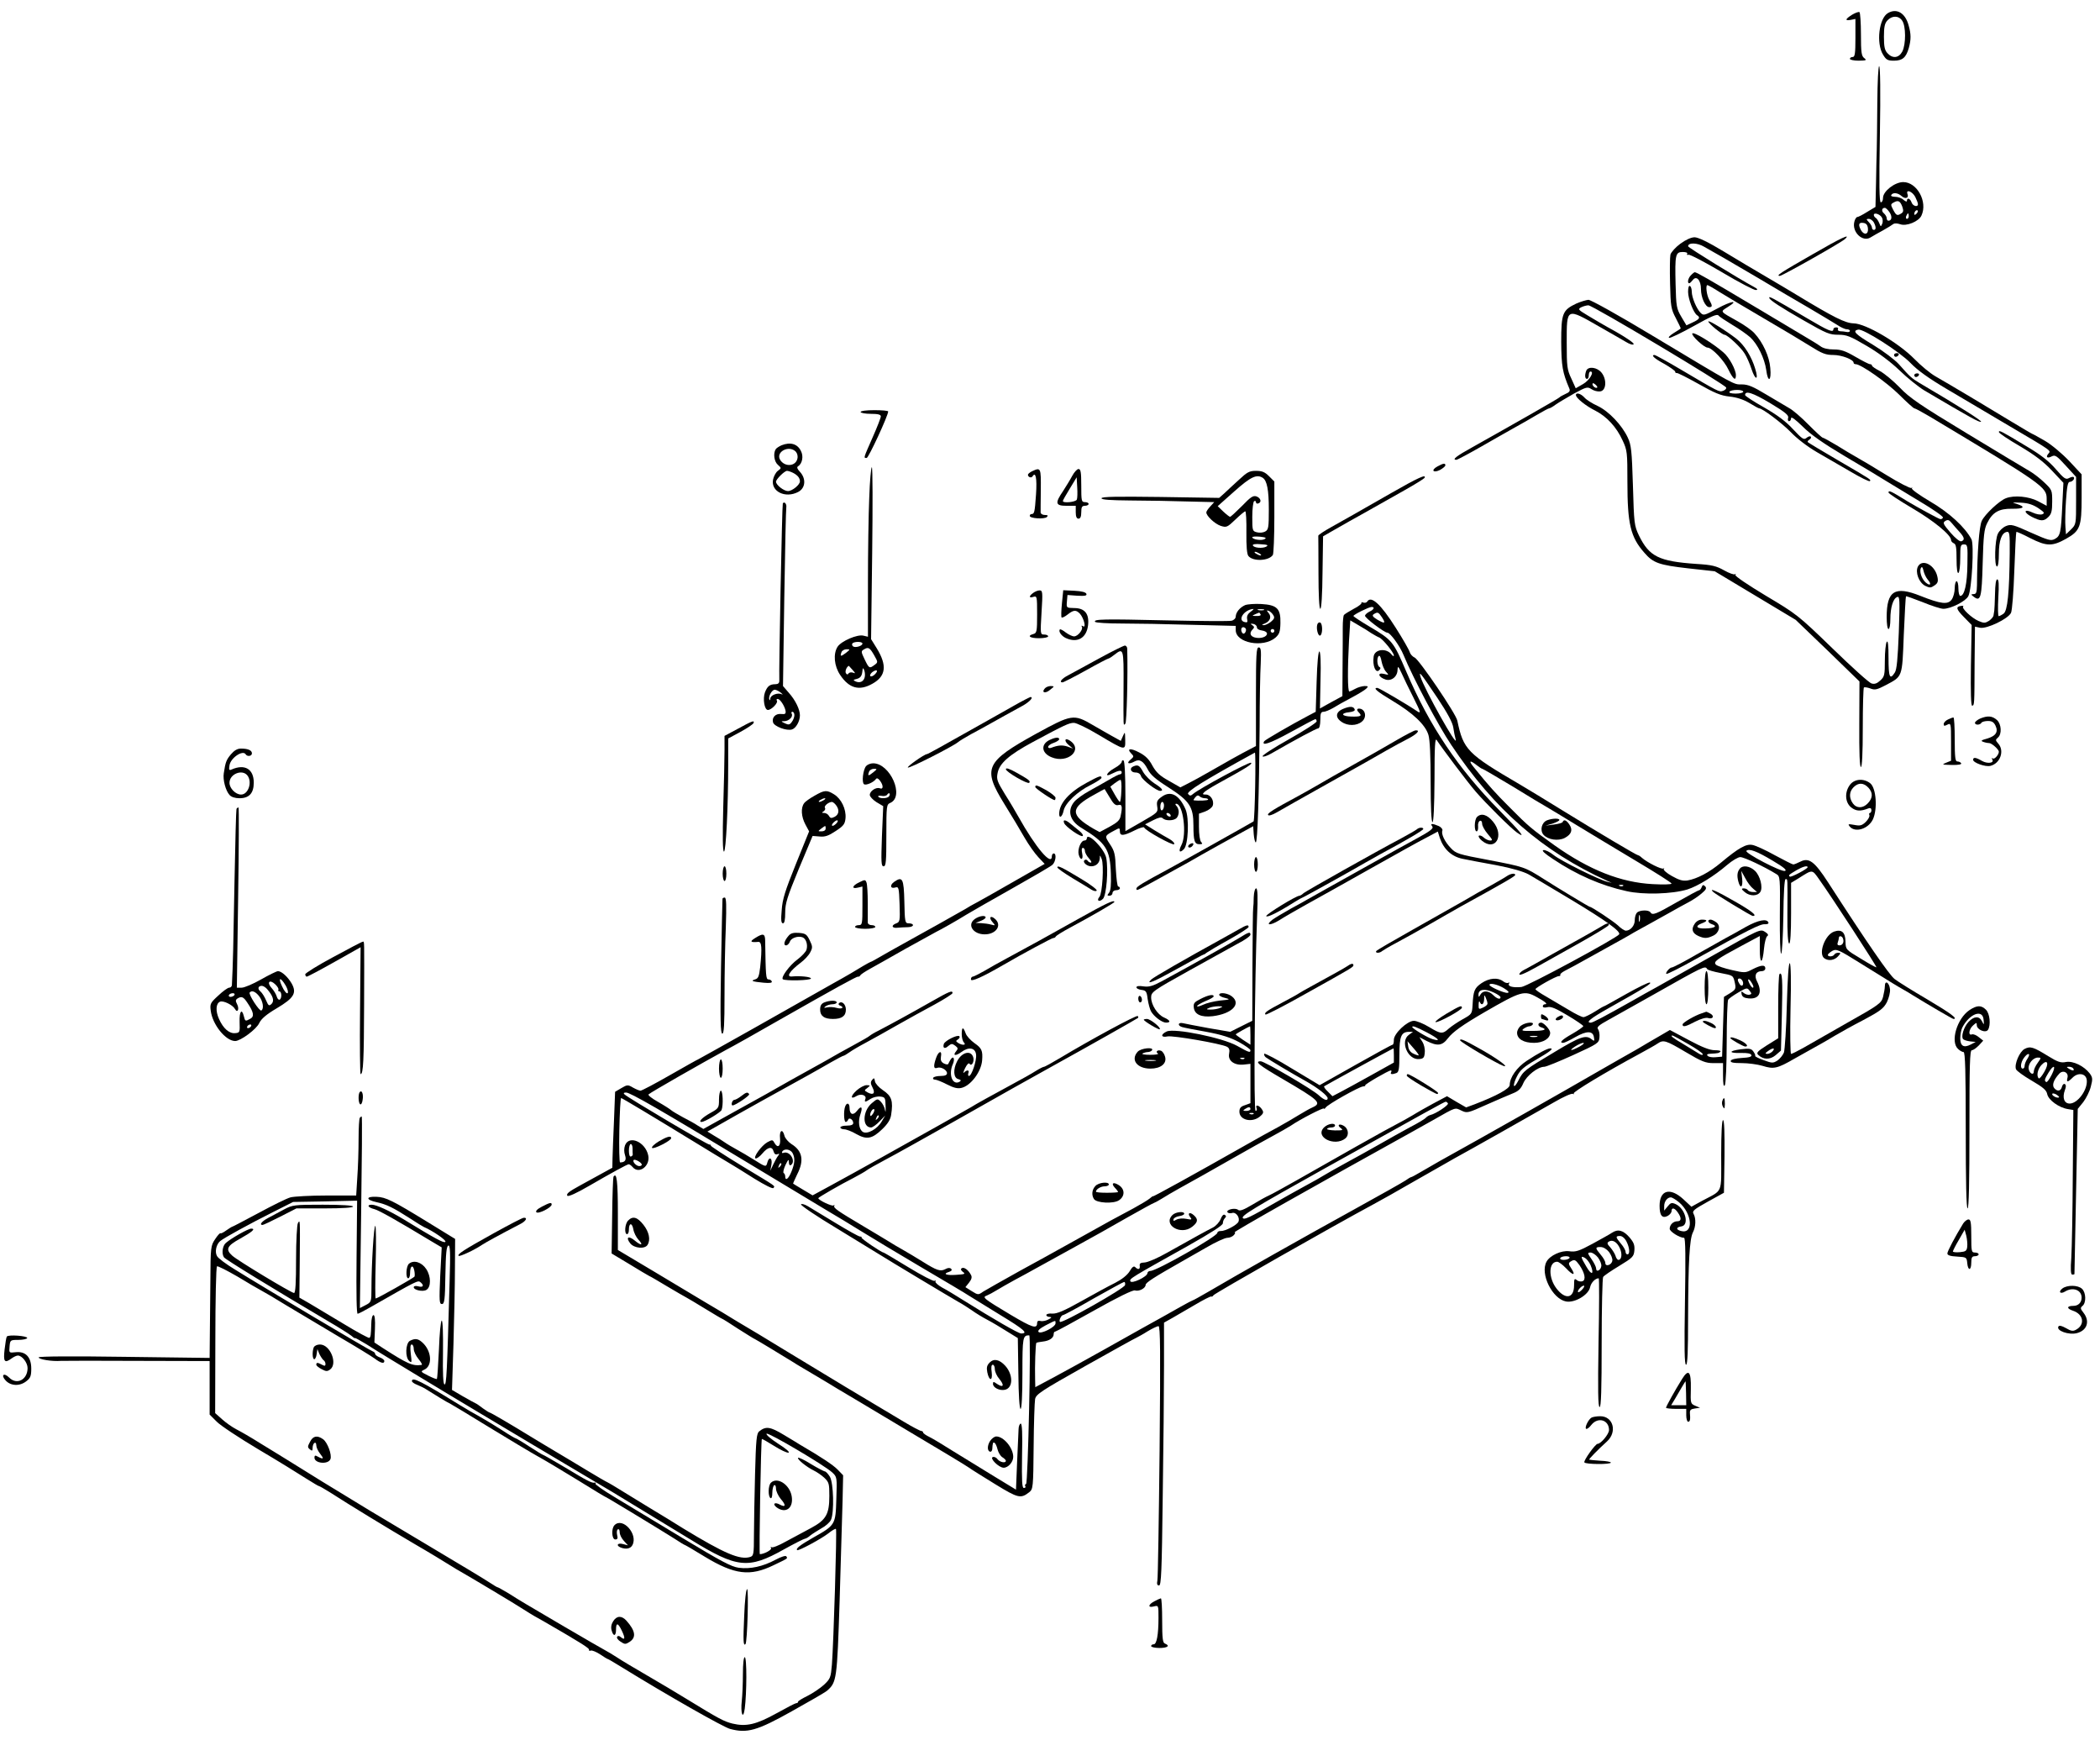 <?xml version="1.0" standalone="no"?>
<!DOCTYPE svg PUBLIC "-//W3C//DTD SVG 20010904//EN"
 "http://www.w3.org/TR/2001/REC-SVG-20010904/DTD/svg10.dtd">
<svg version="1.0" xmlns="http://www.w3.org/2000/svg"
 width="1142pt" height="946pt" viewBox="0 0 1142 946"
 preserveAspectRatio="xMidYMid meet">
<g transform="translate(0,946) scale(0.1,-0.1)"
fill="#000000" stroke="none">
<path d="M10072 9380 c-38 -24 -41 -34 -7 -28 l25 5 0 -103 c0 -86 -3 -104
-15 -104 -8 0 -15 -4 -15 -10 0 -5 21 -10 48 -10 41 1 45 2 30 14 -15 11 -18
30 -18 129 0 64 -4 118 -8 121 -5 3 -23 -4 -40 -14z"/>
<path d="M10267 9389 c-49 -28 -65 -164 -27 -226 17 -28 25 -33 59 -33 47 0
66 17 81 68 13 47 13 77 -1 125 -18 66 -64 94 -112 66z m77 -41 c21 -29 21
-129 1 -168 -19 -36 -53 -40 -81 -9 -15 16 -19 36 -19 89 0 53 4 73 19 89 25
27 61 27 80 -1z"/>
<path d="M10209 8898 c-1 -112 -2 -225 -3 -253 -1 -27 -3 -108 -4 -180 l-3
-130 -45 -27 c-25 -16 -49 -28 -54 -28 -5 0 -13 -12 -16 -26 -14 -56 45 -112
88 -85 12 7 42 25 67 38 25 14 51 30 57 35 7 5 22 4 37 -1 34 -13 102 15 116
47 35 75 -24 182 -99 182 -46 0 -110 -50 -110 -86 0 -13 -5 -24 -12 -24 -8 0
-10 93 -5 370 4 229 2 370 -4 370 -5 0 -9 -83 -10 -202z m206 -508 c8 -16 15
-34 15 -40 0 -18 -28 -11 -35 10 -7 21 -25 28 -25 8 0 -6 -7 -4 -18 5 -10 10
-31 17 -46 17 -16 0 -25 4 -21 10 9 15 36 12 56 -6 20 -18 41 -11 32 11 -10
28 26 15 42 -15z m-70 -54 c7 -21 6 -29 -5 -36 -23 -15 -28 -12 -45 20 -14 27
-14 30 3 39 24 14 35 9 47 -23z m-69 -31 c15 -23 12 -45 -7 -45 -5 0 -9 6 -9
14 0 7 -7 19 -15 26 -15 12 -12 30 5 30 5 0 17 -11 26 -25z m146 -7 c-7 -7
-12 -8 -12 -2 0 14 12 26 19 19 2 -3 -1 -11 -7 -17z m-189 -19 c6 -9 7 -25 3
-35 -8 -18 -8 -18 -16 2 -5 12 -13 25 -19 29 -6 3 -11 11 -11 16 0 15 31 6 43
-12z m147 6 c0 -8 -4 -15 -10 -15 -5 0 -7 7 -4 15 4 8 8 15 10 15 2 0 4 -7 4
-15z m-190 -34 c13 -25 13 -41 0 -41 -5 0 -10 5 -10 12 0 6 -7 20 -17 30 -15
16 -15 18 0 18 9 0 21 -9 27 -19z m-32 -33 c4 -33 -21 -39 -38 -9 -16 30 -12
43 13 39 16 -2 23 -11 25 -30z"/>
<path d="M9860 8079 c-178 -102 -205 -119 -181 -119 13 0 337 183 355 201 33
31 -22 6 -174 -82z"/>
<path d="M9138 8135 c-26 -19 -50 -46 -54 -59 -3 -13 -4 -84 -2 -158 3 -123 5
-138 31 -187 15 -29 27 -54 27 -56 0 -2 -17 -13 -37 -25 -21 -13 -33 -25 -26
-27 6 -2 67 27 135 65 93 52 125 66 133 57 5 -7 39 -29 75 -51 36 -21 80 -52
98 -68 40 -37 78 -114 87 -178 9 -71 29 -61 22 11 -5 63 -40 139 -86 189 -14
16 -55 45 -91 65 -100 56 -96 51 -54 78 65 40 18 33 -58 -9 -69 -37 -74 -39
-90 -23 -22 22 -48 84 -48 115 0 14 -4 28 -10 31 -6 4 -10 -9 -10 -32 0 -39
30 -115 49 -127 19 -12 13 -22 -24 -39 l-34 -16 -28 47 c-26 44 -28 56 -31
176 -4 161 -1 176 39 176 17 0 28 -4 24 -10 -3 -5 0 -8 7 -5 7 3 89 -40 182
-95 94 -56 177 -99 185 -97 12 2 9 6 -9 16 -86 46 -360 215 -360 222 0 21 50
20 88 -3 22 -12 71 -41 109 -62 69 -40 306 -179 333 -196 8 -5 67 -39 130 -76
63 -37 131 -78 150 -90 19 -13 43 -24 52 -24 10 0 18 -4 18 -9 0 -5 -8 -8 -17
-6 -10 2 -26 4 -36 4 -10 1 -15 6 -12 11 3 6 -1 10 -9 10 -9 0 -16 -4 -16 -10
0 -20 -27 -9 -140 58 -202 119 -213 125 -208 111 4 -12 62 -50 188 -122 124
-71 139 -77 188 -77 44 0 64 -8 154 -61 65 -38 130 -87 178 -133 41 -40 102
-89 135 -109 254 -150 300 -175 308 -170 7 4 -114 81 -335 211 -42 25 -51 33
-112 102 -23 25 -84 71 -140 105 -97 58 -115 76 -81 83 27 6 224 -119 284
-181 38 -40 101 -85 201 -144 80 -47 233 -138 340 -201 234 -138 224 -131 209
-149 -16 -19 -5 -27 19 -14 18 9 27 3 76 -51 l56 -61 0 -129 c0 -127 0 -129
-27 -156 l-28 -27 -3 40 c-2 22 -1 86 3 143 5 75 10 102 20 102 15 0 30 18 22
26 -3 3 -14 1 -25 -5 -18 -10 -27 -4 -73 49 -37 43 -82 78 -158 123 -139 84
-151 90 -151 78 0 -6 51 -40 113 -76 81 -48 130 -85 175 -133 l63 -67 -6 -120
c-7 -153 -11 -169 -40 -185 -22 -12 -35 -8 -130 34 -97 44 -109 47 -136 36
-17 -7 -36 -25 -44 -41 -17 -32 -21 -179 -5 -179 6 0 10 29 10 68 0 72 15 115
43 120 15 3 17 -8 16 -115 -2 -217 -12 -313 -33 -329 -11 -8 -23 -14 -27 -14
-4 0 -5 45 -2 100 4 72 3 100 -6 100 -7 0 -11 -27 -12 -80 -1 -44 -3 -84 -4
-90 -1 -5 -3 -17 -4 -25 0 -8 -12 -21 -24 -30 -21 -13 -28 -14 -58 -1 -37 16
-93 69 -83 78 3 4 -1 5 -10 4 -32 -4 -29 -17 13 -60 l43 -44 -4 -221 c-2 -144
0 -220 7 -218 12 4 12 0 13 241 l2 189 28 -6 c37 -7 152 48 168 81 6 13 14
111 18 230 4 114 9 208 11 210 2 2 36 -13 76 -34 89 -45 120 -45 195 -3 76 43
84 65 84 224 l0 126 -67 72 c-38 40 -96 89 -132 110 -35 20 -65 37 -67 37 -2
0 -55 31 -116 68 -62 38 -162 97 -221 133 -116 69 -118 70 -192 113 -28 16
-79 58 -115 95 -87 88 -264 192 -330 193 -45 1 -107 32 -305 152 -38 23 -115
69 -170 101 -55 32 -159 94 -230 137 -86 52 -140 78 -160 78 -18 0 -49 -14
-77 -35z"/>
<path d="M9196 7964 c-16 -15 -22 -44 -10 -44 4 0 12 8 19 17 20 27 45 0 45
-49 0 -46 24 -98 45 -98 18 0 18 8 0 40 -14 24 -21 80 -10 80 3 0 34 -17 68
-39 34 -21 141 -85 237 -141 96 -56 210 -124 253 -151 65 -41 85 -49 127 -49
45 0 110 -25 110 -42 0 -5 5 -8 11 -8 29 0 168 -98 236 -165 41 -41 79 -75 83
-75 5 0 40 -19 79 -42 625 -374 641 -386 641 -451 l0 -37 -47 25 c-50 26 -129
34 -175 16 -36 -14 -114 -87 -131 -123 -14 -30 -25 -171 -26 -350 -1 -39 -4
-48 -18 -48 -16 -1 -16 -2 1 -15 37 -28 43 -5 48 183 4 149 8 185 24 217 29
60 65 80 135 79 65 -1 77 10 27 26 -30 9 -28 9 22 7 40 -2 66 -11 95 -30 32
-22 36 -27 21 -33 -10 -4 -33 0 -52 9 -48 23 -53 2 -5 -23 50 -25 66 -25 91 0
16 16 20 33 20 83 0 61 -1 64 -42 103 -24 23 -59 50 -78 61 -19 11 -173 103
-341 205 -258 156 -315 195 -368 251 -35 36 -83 76 -107 89 -24 12 -44 26 -44
30 0 5 -5 8 -11 8 -6 0 -41 18 -79 40 -55 32 -78 40 -118 40 -31 0 -58 6 -73
18 -13 9 -35 23 -49 31 -14 8 -148 88 -298 178 -263 157 -326 193 -336 193 -2
0 -12 -7 -20 -16z"/>
<path d="M8573 7810 c-76 -36 -83 -53 -83 -209 1 -132 7 -166 44 -253 6 -13 1
-21 -21 -30 -15 -7 -30 -15 -33 -19 -5 -6 -263 -153 -472 -270 -89 -49 -114
-69 -88 -69 5 0 67 33 137 73 71 41 153 87 183 104 30 16 83 47 117 67 34 20
64 36 68 36 4 0 20 9 36 21 17 12 62 38 100 60 67 36 72 37 94 23 13 -9 34
-14 47 -12 33 4 37 64 8 101 -24 31 -74 37 -84 11 -9 -24 -7 -44 4 -44 6 0 10
9 10 20 0 11 4 20 9 20 23 0 -5 -48 -40 -68 l-40 -23 -24 53 c-23 48 -25 65
-25 195 0 193 -4 191 181 85 57 -32 120 -69 141 -81 21 -13 39 -18 42 -12 4 5
-40 35 -96 67 -57 31 -127 72 -156 90 -50 30 -52 33 -34 43 12 6 30 11 40 11
23 0 744 -431 749 -447 2 -6 -5 -14 -17 -18 -22 -7 -20 -8 -235 119 -71 42
-133 76 -137 76 -22 0 -2 -19 52 -48 33 -19 60 -38 60 -43 0 -5 3 -8 8 -7 4 2
57 -25 118 -59 88 -50 122 -64 169 -69 39 -4 76 -16 108 -35 26 -16 50 -29 53
-29 18 0 123 -79 172 -129 33 -35 92 -80 142 -109 47 -27 129 -75 183 -106 54
-32 101 -55 105 -52 8 8 13 5 -167 110 -91 53 -167 99 -170 102 -3 3 1 9 9 14
8 5 11 12 7 16 -3 4 -14 1 -23 -7 -15 -12 -23 -6 -73 47 -39 43 -87 78 -158
119 -57 32 -103 62 -103 67 0 26 41 13 135 -43 83 -50 104 -67 99 -81 -3 -10
-1 -18 5 -18 6 0 11 7 11 16 0 11 23 -6 63 -45 44 -44 111 -91 232 -163 94
-55 193 -115 220 -132 28 -17 110 -67 183 -111 73 -43 131 -84 128 -89 -2 -6
-9 -10 -16 -8 -11 3 -125 65 -175 95 -95 59 -105 63 -105 49 0 -5 58 -43 129
-85 119 -70 211 -146 211 -173 0 -7 7 -14 15 -18 12 -4 15 -24 15 -86 0 -52 4
-79 10 -75 6 3 10 40 10 81 0 68 2 74 20 74 20 0 21 -5 19 -108 -1 -106 -16
-172 -39 -172 -5 0 -10 18 -10 40 0 22 -4 40 -10 40 -5 0 -10 -17 -10 -38 0
-21 -7 -48 -16 -61 -21 -30 -59 -25 -170 19 -140 56 -184 28 -184 -115 0 -37
4 -65 10 -65 6 0 10 24 10 54 0 63 15 112 37 120 14 6 15 -14 9 -191 -6 -147
-11 -204 -22 -220 -27 -42 -34 -25 -34 80 0 69 -3 97 -10 87 -5 -8 -10 -54
-10 -101 0 -78 -2 -88 -24 -108 -18 -17 -32 -22 -48 -17 -13 3 -108 89 -213
191 -186 180 -194 186 -362 286 -98 59 -169 107 -166 113 4 6 3 8 -2 4 -4 -4
-31 5 -59 21 -43 24 -67 30 -151 35 -204 14 -256 40 -312 154 -26 55 -27 65
-33 272 -6 191 -9 220 -28 261 -32 68 -103 143 -164 172 -29 13 -62 34 -72 46
-19 21 -46 29 -46 13 0 -16 55 -60 106 -85 62 -32 115 -89 148 -162 25 -53 26
-65 26 -225 0 -229 17 -300 92 -385 48 -56 80 -67 238 -85 l145 -16 220 -132
220 -132 174 -167 173 -168 -1 -232 c-1 -154 2 -233 9 -233 6 0 10 73 10 213
0 118 3 216 6 219 3 3 18 1 35 -5 25 -10 36 -7 84 18 92 49 89 39 98 273 5
114 10 208 12 210 1 2 42 -13 91 -32 48 -20 99 -36 112 -36 41 0 122 41 136
69 19 36 32 281 17 309 -35 66 -121 145 -224 205 -59 35 -104 67 -100 72 5 4
3 5 -3 2 -6 -3 -67 28 -135 70 -68 42 -142 86 -164 98 -22 12 -70 41 -107 64
-37 22 -71 41 -75 41 -5 0 -39 32 -78 71 -38 39 -86 80 -105 90 -19 11 -75 44
-125 74 -71 43 -99 55 -132 55 -48 0 -25 -12 -490 267 -179 108 -332 193 -345
193 -12 -1 -42 -10 -65 -20z m113 -457 c-7 -7 -26 7 -26 19 0 6 6 6 15 -2 9
-7 13 -15 11 -17z m794 -23 c0 -5 -18 -10 -41 -10 -24 0 -38 4 -34 10 3 6 22
10 41 10 19 0 34 -4 34 -10z m1176 -762 c27 -30 30 -44 10 -51 -8 -3 -32 16
-59 47 -40 46 -43 54 -29 63 14 9 21 7 35 -10 10 -12 29 -34 43 -49z"/>
<path d="M9290 7712 c0 -10 75 -72 88 -72 15 0 90 -69 110 -103 11 -17 28 -56
37 -84 21 -64 40 -61 20 2 -19 65 -59 129 -102 163 -58 45 -153 104 -153 94z"/>
<path d="M9203 7647 c-7 -11 64 -77 83 -77 23 0 91 -71 113 -119 26 -53 41
-65 41 -31 0 30 -36 97 -68 124 -56 49 -162 114 -169 103z"/>
<path d="M10300 7530 c0 -5 4 -10 9 -10 6 0 13 5 16 10 3 6 -1 10 -9 10 -9 0
-16 -4 -16 -10z"/>
<path d="M10410 7420 c0 -5 4 -10 9 -10 6 0 13 5 16 10 3 6 -1 10 -9 10 -9 0
-16 -4 -16 -10z"/>
<path d="M4680 7220 c0 -5 25 -10 55 -10 40 0 55 -4 55 -14 0 -7 -20 -59 -45
-115 -50 -114 -50 -111 -32 -111 10 0 117 230 117 253 0 4 -34 7 -75 7 -43 0
-75 -4 -75 -10z"/>
<path d="M4250 7039 c-13 -6 -28 -15 -32 -22 -14 -23 -8 -67 12 -84 20 -18 20
-18 0 -33 -11 -8 -22 -29 -26 -47 -13 -65 66 -104 136 -68 41 21 45 73 9 111
-14 15 -17 24 -9 29 23 14 31 55 15 84 -19 38 -57 49 -105 30z m77 -34 c9 -10
13 -25 9 -40 -10 -41 -68 -45 -93 -6 -27 43 46 83 84 46z m-14 -116 c25 -13
37 -28 37 -46 0 -19 -42 -53 -65 -53 -22 0 -65 33 -65 51 0 13 46 59 60 59 6
0 21 -5 33 -11z"/>
<path d="M7817 6924 c-37 -20 -24 -38 14 -19 16 9 29 20 29 25 0 13 -10 12
-43 -6z"/>
<path d="M4727 6753 c-4 -91 -7 -299 -7 -461 l0 -294 -25 6 c-33 8 -119 -29
-140 -60 -25 -39 -19 -105 14 -154 49 -73 104 -88 176 -47 73 41 80 99 23 192
l-31 50 6 468 c3 257 3 467 -2 467 -4 0 -11 -75 -14 -167z m-37 -792 c0 -13
-37 -24 -50 -16 -6 4 -8 11 -5 16 8 12 55 12 55 0z m64 -64 c21 -37 21 -38 2
-52 -28 -21 -30 -20 -54 30 -20 41 -20 45 -4 54 24 15 32 10 56 -32z m-154 13
c-28 -21 -33 -20 -24 4 3 9 16 16 28 16 20 0 20 -1 -4 -20z m36 -92 c17 -19
17 -21 2 -15 -10 3 -20 1 -24 -5 -4 -7 -9 -6 -14 2 -6 10 4 35 16 40 0 0 9
-10 20 -22z m66 -41 c-6 -23 -26 -32 -49 -22 -15 7 -14 9 7 14 18 5 26 15 29
36 3 26 4 27 11 10 4 -11 5 -28 2 -38z m55 16 c-9 -9 -20 -13 -24 -9 -4 4 1
14 11 22 25 18 35 8 13 -13z"/>
<path d="M5613 6898 c-13 -6 -23 -15 -23 -19 0 -13 18 -20 25 -9 17 28 25 -9
19 -98 -7 -99 -9 -107 -25 -107 -5 0 -9 -4 -9 -10 0 -14 80 -19 93 -6 8 8 5
11 -11 11 -12 0 -22 6 -23 13 0 6 0 63 1 125 1 119 0 122 -47 100z"/>
<path d="M5831 6873 c-11 -21 -34 -58 -50 -83 -45 -66 -42 -80 19 -80 l50 0 0
-35 c0 -24 5 -35 15 -35 10 0 15 11 15 35 0 28 4 35 20 35 11 0 20 5 20 10 0
6 -9 10 -20 10 -19 0 -20 7 -20 90 0 73 -3 90 -15 90 -8 0 -23 -17 -34 -37z
m25 -129 c-5 -14 -76 -21 -76 -8 0 4 17 34 38 68 l37 61 3 -54 c2 -29 1 -60
-2 -67z"/>
<path d="M6737 6851 c-29 -26 -64 -59 -79 -73 l-28 -25 -320 5 c-234 3 -320 2
-320 -7 0 -8 47 -11 153 -12 145 -1 179 -2 376 -7 l84 -2 -21 -23 c-12 -13
-22 -27 -22 -33 0 -19 46 -62 78 -73 32 -10 36 -8 80 34 26 25 50 45 54 45 4
0 7 -52 6 -115 -1 -75 3 -119 11 -128 25 -31 112 -27 133 6 4 7 8 99 8 205 l0
194 -29 29 c-23 23 -38 29 -71 29 -36 0 -48 -7 -93 -49z m130 11 c23 -15 33
-65 33 -172 0 -99 -2 -110 -20 -120 -11 -6 -31 -8 -45 -4 -24 6 -25 9 -25 84
0 44 5 82 10 85 6 3 10 1 10 -5 0 -7 6 -10 13 -7 19 6 14 29 -10 38 -18 6 -31
-2 -79 -52 -32 -32 -61 -59 -65 -59 -3 0 -20 13 -37 29 l-30 29 91 81 c89 79
121 94 154 73z m10 -333 c-17 -10 -67 -2 -67 10 0 4 19 5 42 3 31 -3 37 -7 25
-13z m9 -41 c-20 -11 -68 -7 -73 7 -2 6 15 9 44 6 36 -2 42 -5 29 -13z m-36
-38 c8 -5 11 -10 5 -10 -5 0 -17 5 -25 10 -8 5 -10 10 -5 10 6 0 17 -5 25 -10z"/>
<path d="M7565 6779 c-88 -50 -180 -103 -205 -117 -25 -14 -78 -44 -119 -67
-40 -22 -73 -44 -72 -48 0 -4 1 -95 1 -202 0 -121 4 -195 10 -195 6 0 11 77
12 197 l3 197 45 26 c25 14 70 40 100 57 30 17 87 48 125 70 39 22 116 65 172
97 57 32 105 62 109 67 14 24 -34 2 -181 -82z"/>
<path d="M4257 6723 c-4 -7 -22 -911 -19 -965 0 -12 -7 -18 -21 -18 -31 0 -44
-11 -57 -44 -13 -35 -3 -96 16 -96 19 0 56 38 49 50 -4 6 -2 10 4 10 13 0 38
-38 43 -65 2 -16 -2 -19 -23 -17 -31 4 -53 -19 -45 -46 7 -22 74 -47 103 -38
22 7 43 45 43 77 0 32 -25 83 -60 122 l-32 37 7 478 c4 262 9 485 11 494 3 18
-11 34 -19 21z m-11 -1029 c10 -8 13 -12 6 -9 -21 11 -62 -4 -63 -23 0 -9 -3
-12 -5 -5 -7 16 14 53 29 53 7 0 22 -7 33 -16z m74 -122 c0 -10 -6 -27 -14
-37 -11 -16 -18 -17 -37 -8 -23 11 -23 12 -3 12 25 1 49 25 39 41 -3 5 -1 10
4 10 6 0 11 -8 11 -18z"/>
<path d="M10430 6380 c-16 -31 5 -87 39 -105 25 -12 31 -12 51 2 18 12 21 22
16 46 -13 65 -82 101 -106 57z m53 -71 c23 -26 14 -38 -12 -15 -22 20 -35 62
-24 79 5 8 9 2 13 -15 3 -15 13 -37 23 -49z"/>
<path d="M5618 6236 c-24 -18 -23 -29 2 -21 19 6 20 2 20 -95 0 -93 -2 -102
-20 -107 -37 -10 -20 -23 30 -23 28 0 50 5 50 10 0 6 -10 10 -21 10 -22 0 -22
2 -15 120 7 112 6 120 -11 120 -10 0 -26 -7 -35 -14z"/>
<path d="M5775 6180 c-4 -39 -5 -74 -2 -77 3 -3 18 4 33 16 33 26 46 26 67 4
21 -24 35 -79 17 -68 -8 5 -11 4 -7 -2 9 -15 -21 -53 -42 -53 -10 0 -30 10
-45 21 -15 12 -29 19 -32 17 -10 -10 8 -36 32 -47 63 -29 113 0 121 70 7 62
-18 93 -76 93 -42 1 -42 1 -39 36 l3 35 54 -4 c41 -2 52 0 49 10 -3 9 -25 15
-65 17 l-61 3 -7 -71z"/>
<path d="M7435 6189 c-4 -6 -14 -8 -22 -5 -8 3 -12 2 -9 -2 2 -4 -16 -19 -42
-32 -26 -14 -50 -29 -54 -34 -3 -5 -6 -34 -6 -65 0 -31 0 -128 -1 -216 l-1
-160 -61 -33 -61 -34 3 154 c3 97 0 154 -6 156 -6 1 -12 -60 -15 -163 l-5
-165 -40 -21 c-95 -50 -236 -132 -240 -139 -18 -29 32 -12 143 49 71 39 131
71 135 71 4 0 7 -6 7 -12 0 -7 -68 -51 -150 -97 -82 -46 -147 -88 -144 -93 3
-5 24 2 47 15 132 76 246 137 256 137 6 0 11 19 11 45 0 36 3 45 18 45 9 0 33
10 52 21 19 12 64 37 100 56 36 19 72 41 80 49 12 12 11 14 -10 14 -14 -1 -36
-7 -50 -15 -14 -8 -28 -14 -32 -15 -10 0 -10 127 -2 276 l7 111 44 -26 c25
-14 57 -34 71 -44 15 -9 34 -20 42 -23 19 -7 80 -82 80 -98 0 -6 -6 -3 -13 6
-28 36 -92 29 -97 -12 -7 -49 11 -93 30 -74 9 9 9 14 1 18 -13 8 -15 53 -2 60
5 3 11 -11 14 -30 4 -20 14 -45 24 -56 17 -19 17 -19 -11 -12 -37 9 -31 -17 7
-30 33 -12 67 15 67 53 1 22 4 19 22 -19 11 -25 40 -85 65 -134 39 -78 41 -87
21 -74 -54 37 -209 128 -218 128 -25 0 -3 -19 82 -70 112 -67 179 -130 196
-186 8 -27 12 -115 12 -258 0 -137 4 -216 10 -216 6 0 10 85 11 233 0 183 3
228 12 213 31 -47 167 -228 212 -280 57 -66 192 -200 225 -223 52 -36 21 2
-98 123 -222 225 -377 455 -503 749 -72 168 -76 174 -201 248 -49 29 -88 55
-88 58 0 7 84 49 99 49 19 0 12 -15 -11 -25 -12 -6 -23 -15 -25 -22 -4 -10
105 -93 122 -93 15 0 67 -71 87 -120 54 -130 189 -384 260 -490 234 -351 496
-579 848 -739 l25 -11 -25 6 c-45 11 -251 113 -291 145 -21 17 -46 29 -56 27
-11 -2 7 -19 53 -49 127 -85 261 -144 399 -174 92 -21 248 -16 331 9 57 18
146 73 217 134 27 23 59 42 71 42 20 0 131 -52 197 -93 19 -11 20 -21 18 -222
-1 -119 2 -210 7 -210 5 0 10 91 12 203 1 123 6 202 12 202 12 0 11 14 10
-187 -1 -107 3 -163 10 -163 6 0 10 57 10 165 l0 165 38 23 c81 51 75 52 116
-6 66 -92 313 -472 310 -476 -2 -2 -40 19 -85 47 -82 49 -82 50 -83 92 -1 52
-21 69 -62 55 -51 -18 -88 -123 -52 -146 22 -15 54 -10 73 11 16 17 16 20 2
20 -9 0 -19 -4 -22 -10 -7 -12 -35 -13 -35 -2 0 5 11 14 24 22 23 12 34 7 151
-66 193 -120 198 -123 235 -144 19 -11 42 -24 50 -30 83 -51 218 -130 223
-130 26 0 -12 29 -140 105 -82 48 -162 98 -180 112 -28 21 -151 199 -362 526
-74 114 -104 136 -151 112 -16 -8 -33 -15 -38 -15 -5 0 -50 23 -100 50 -50 28
-105 53 -122 56 -34 7 -74 -15 -171 -96 -63 -53 -130 -88 -182 -97 -26 -4 -46
2 -85 24 -29 16 -49 34 -44 39 4 5 3 6 -2 2 -9 -7 -87 32 -117 58 -8 8 -18 14
-21 14 -8 0 -223 128 -413 245 -82 51 -186 114 -230 140 -286 167 -307 189
-340 347 -7 37 -207 331 -232 343 -12 5 -24 19 -27 30 -3 11 -37 71 -76 132
-81 128 -134 177 -155 142z m80 -85 c22 -34 16 -37 -25 -13 -26 16 -30 23 -19
30 21 13 25 11 44 -17z m302 -439 c54 -81 82 -133 86 -160 3 -22 9 -51 13 -65
15 -59 -172 276 -191 340 -10 35 -1 23 92 -115z m213 -365 c14 -11 28 -20 31
-20 3 0 77 -43 165 -96 87 -54 173 -105 189 -114 17 -10 89 -53 160 -97 72
-44 217 -131 322 -194 106 -63 193 -118 193 -123 0 -5 -45 -6 -102 -3 -174 9
-345 77 -533 210 -126 90 -142 103 -245 207 -77 77 -112 115 -195 218 -30 36
-23 42 15 12z m1609 -519 c61 -36 80 -52 68 -56 -19 -8 -221 98 -210 109 14
14 57 -2 142 -53z m191 -36 c0 -9 -91 -57 -97 -51 -8 7 -7 9 37 35 33 19 60
27 60 16z m-1003 -101 c-3 -3 -12 -4 -19 -1 -8 3 -5 6 6 6 11 1 17 -2 13 -5z
m1195 -286 c8 -20 -2 -38 -19 -38 -10 0 -13 6 -9 16 3 9 6 20 6 25 0 13 17 11
22 -3z"/>
<path d="M8413 5000 c-30 -12 -40 -55 -19 -79 25 -27 79 -35 115 -17 37 20 45
43 26 72 -16 25 -31 31 -37 15 -1 -5 -23 -11 -48 -14 l-45 -6 38 11 c20 7 37
15 37 20 0 10 -39 9 -67 -2z"/>
<path d="M6771 6170 c-29 -13 -50 -39 -51 -62 0 -10 -10 -20 -23 -23 -12 -3
-171 -2 -352 2 -348 8 -399 7 -390 -8 4 -5 68 -9 144 -9 76 0 246 -3 379 -7
l242 -6 0 -23 c0 -70 149 -98 216 -41 21 19 26 31 27 79 2 79 -18 99 -104 104
-35 2 -75 -1 -88 -6z m30 -36 c-15 -11 -22 -24 -19 -39 4 -18 1 -21 -14 -17
-40 10 -3 67 47 71 5 1 -1 -6 -14 -15z m72 9 c-7 -2 -21 -2 -30 0 -10 3 -4 5
12 5 17 0 24 -2 18 -5z m51 -27 c9 -14 6 -21 -13 -37 -13 -10 -31 -19 -40 -18
-11 0 -9 3 7 9 29 12 38 36 21 57 -12 14 -12 16 0 12 8 -3 19 -13 25 -23z
m-69 4 c4 -6 -6 -10 -22 -9 -25 0 -26 1 -8 9 11 5 21 9 22 9 1 1 5 -3 8 -9z
m-20 -70 c0 -9 11 -16 28 -18 15 -2 27 -9 27 -17 0 -18 -35 -29 -66 -21 -26 7
-31 25 -12 44 10 10 10 15 -2 23 -12 8 -11 9 5 7 11 -2 20 -10 20 -18z m-62
-6 c9 -9 -4 -35 -14 -28 -5 3 -9 12 -9 20 0 14 12 19 23 8z m157 -14 c0 -5 -4
-10 -10 -10 -5 0 -10 5 -10 10 0 6 5 10 10 10 6 0 10 -4 10 -10z"/>
<path d="M7164 6066 c-8 -22 4 -68 16 -61 13 8 13 62 0 70 -6 3 -13 -1 -16 -9z"/>
<path d="M5975 5879 c-72 -39 -147 -80 -167 -91 -35 -18 -50 -38 -30 -38 5 0
62 29 127 65 64 36 120 65 124 65 3 0 17 9 31 20 50 39 51 35 50 -167 -1 -237
-2 -219 10 -207 7 7 14 261 10 407 0 9 -6 17 -13 17 -6 0 -71 -32 -142 -71z"/>
<path d="M6830 5672 l0 -268 -32 -17 c-47 -24 -142 -77 -223 -124 -38 -22 -89
-50 -113 -62 l-43 -22 -63 36 c-49 27 -68 45 -89 82 -18 35 -39 55 -72 72 -47
25 -70 22 -43 -6 15 -15 15 -17 -5 -34 -24 -20 -8 -26 23 -9 27 15 48 2 71
-42 15 -30 42 -54 113 -99 115 -74 136 -105 136 -207 0 -85 6 -102 33 -102 16
0 18 3 9 12 -7 7 -12 41 -12 83 l0 71 34 12 c19 7 38 22 41 32 9 27 -12 60
-37 60 -19 0 -20 2 -8 14 8 7 36 25 63 40 173 95 200 113 190 119 -10 6 -283
-142 -314 -169 -14 -12 -18 -12 -28 -1 -10 13 88 74 363 225 7 4 0 -368 -7
-374 -5 -4 -403 -227 -472 -264 -129 -69 -165 -91 -165 -101 0 -13 0 -13 86
34 44 24 104 57 134 74 30 16 91 50 135 76 44 25 125 70 180 100 l100 55 3
-44 c2 -24 7 -44 11 -44 10 0 18 261 21 630 0 140 3 294 6 343 3 72 1 87 -11
87 -13 0 -15 -38 -15 -268z m-278 -552 c10 0 18 -3 18 -7 0 -6 -54 -8 -79 -4
-2 1 2 8 9 16 9 11 16 13 24 5 5 -5 18 -10 28 -10z"/>
<path d="M5681 5716 c-19 -23 5 -28 30 -6 24 19 24 19 3 20 -12 0 -27 -6 -33
-14z"/>
<path d="M5510 5621 c-47 -26 -121 -68 -165 -93 -227 -128 -299 -168 -304
-168 -15 -1 -110 -68 -104 -73 6 -7 244 114 273 138 8 7 40 26 70 43 30 16 71
38 90 49 19 11 62 35 95 53 33 18 78 43 100 55 36 21 58 46 38 45 -4 -1 -46
-22 -93 -49z"/>
<path d="M7302 5605 c-44 -19 -41 -53 6 -77 38 -18 86 -10 107 18 15 21 9 50
-12 59 -21 7 -30 -2 -15 -17 21 -21 13 -25 -38 -24 -55 1 -63 19 -11 24 19 2
31 8 28 15 -6 18 -28 18 -65 2z"/>
<path d="M10770 5554 c-16 -7 -30 -18 -30 -24 0 -13 27 -13 35 0 3 6 20 10 36
10 22 0 32 -7 41 -26 16 -34 1 -56 -47 -70 -30 -8 -35 -12 -21 -17 10 -4 25
-7 33 -7 14 0 53 -35 53 -47 0 -16 -23 -42 -32 -37 -7 4 -8 3 -4 -5 13 -20
-26 -25 -56 -8 -34 20 -48 21 -48 6 0 -16 67 -40 94 -33 54 13 78 83 42 122
-15 17 -15 20 -1 32 22 18 19 73 -5 95 -26 23 -50 25 -90 9z"/>
<path d="M5635 5471 c-277 -153 -293 -188 -174 -381 39 -63 89 -146 111 -185
22 -38 56 -86 75 -106 l34 -36 -163 -93 c-90 -52 -181 -103 -203 -115 -22 -11
-51 -28 -65 -37 -25 -15 -240 -135 -354 -198 -32 -18 -81 -45 -108 -61 -27
-16 -51 -29 -54 -29 -2 0 -21 -11 -42 -23 -20 -13 -93 -56 -162 -94 -69 -39
-261 -148 -428 -242 -167 -94 -305 -171 -306 -171 -2 0 -70 -38 -152 -85 -82
-47 -154 -85 -161 -85 -6 0 -25 8 -41 17 -27 16 -31 16 -63 -3 l-34 -20 -6
-155 c-4 -84 -7 -177 -8 -206 l-1 -52 -62 -34 c-35 -19 -85 -47 -113 -62 -62
-34 -76 -45 -70 -56 5 -7 51 14 123 56 114 66 203 115 211 115 5 0 14 -7 21
-15 35 -42 98 6 85 64 -16 73 -104 111 -126 54 -6 -17 -6 -36 0 -54 9 -26 0
-39 -27 -39 -4 0 -6 79 -4 175 2 96 6 175 10 175 6 -1 157 -91 420 -252 57
-35 126 -77 155 -94 29 -17 96 -58 149 -92 57 -35 100 -57 104 -51 8 13 26 1
-173 121 -95 58 -170 107 -168 110 3 3 -1 5 -7 5 -13 0 -444 255 -462 273 -7
7 -4 10 9 10 22 0 186 -94 650 -375 193 -116 391 -236 440 -265 50 -29 135
-81 190 -115 55 -34 201 -122 325 -195 124 -73 241 -142 260 -155 19 -12 97
-60 172 -106 127 -77 152 -99 111 -99 -15 0 -150 78 -313 180 -41 26 -94 58
-117 70 -23 13 -39 28 -36 33 3 6 1 7 -5 3 -6 -3 -70 30 -142 74 -72 44 -133
80 -135 80 -11 0 -125 77 -120 82 3 2 -1 5 -8 5 -7 0 -66 33 -132 73 -66 40
-134 81 -152 92 -17 10 -34 15 -37 10 -3 -5 85 -65 197 -132 111 -68 218 -133
237 -145 39 -25 379 -229 425 -255 17 -9 48 -29 70 -44 22 -16 60 -39 85 -52
25 -13 72 -41 105 -62 l60 -37 3 -193 c1 -117 6 -192 12 -192 6 0 10 74 10
194 0 197 2 206 37 206 11 0 -7 -805 -17 -808 -6 -2 -8 -8 -4 -13 3 -5 -1 -9
-8 -9 -10 0 -12 36 -10 175 3 121 0 175 -7 175 -6 0 -12 -15 -12 -32 -1 -18
-4 -99 -8 -180 l-6 -147 -120 73 c-66 40 -165 101 -220 135 -55 35 -115 71
-132 79 -18 9 -33 19 -33 24 0 4 -5 8 -10 8 -6 0 -48 22 -93 49 -239 142 -405
242 -617 371 -129 79 -244 148 -255 154 -11 6 -38 23 -60 36 -47 29 -55 34
-150 90 -38 23 -161 96 -272 163 l-203 121 0 198 c0 175 -6 228 -24 200 -2 -4
-6 -100 -7 -212 l-3 -205 95 -57 c52 -32 101 -61 109 -65 8 -3 53 -30 100 -58
47 -28 92 -54 100 -58 8 -4 55 -32 104 -62 49 -30 91 -55 93 -55 2 0 41 -24
86 -54 46 -29 87 -55 93 -57 7 -3 133 -79 214 -129 8 -6 53 -32 100 -60 47
-28 108 -64 135 -81 28 -16 193 -115 367 -219 175 -104 330 -197 345 -208 15
-11 81 -52 146 -92 124 -76 138 -79 184 -43 21 17 22 25 24 248 1 126 5 243 8
259 6 26 33 44 271 178 146 82 272 152 280 155 8 4 36 19 61 35 25 15 52 28
59 28 10 0 11 -137 6 -677 -4 -373 -9 -690 -12 -706 -4 -19 -1 -27 9 -27 12 0
15 76 20 482 4 265 7 586 7 714 l0 233 48 27 c26 15 81 47 124 72 42 25 80 44
84 43 4 -2 10 1 13 7 8 11 644 373 871 495 30 16 132 73 225 127 94 53 191
109 216 123 74 40 435 244 538 303 51 30 98 51 105 47 6 -3 8 -3 4 2 -7 7 170
114 357 215 44 24 89 49 100 57 31 21 44 17 152 -47 88 -52 108 -60 152 -60
l51 0 0 -67 c0 -48 3 -64 10 -53 5 8 10 111 10 235 0 121 4 225 8 230 4 6 29
24 55 39 46 27 49 27 62 9 12 -15 11 -18 -1 -21 -8 -2 -22 2 -31 9 -13 11 -15
11 -12 -6 3 -14 14 -21 37 -23 59 -6 78 32 47 92 -17 33 -6 56 26 56 11 0 19
7 19 15 0 21 -23 19 -70 -5 -38 -20 -42 -20 -112 -4 -40 9 -79 22 -86 29 -17
16 3 30 141 104 l97 52 0 -72 c0 -86 15 -82 23 5 3 32 11 62 17 66 9 6 5 13
-12 24 -25 16 -30 14 -280 -127 -140 -79 -279 -157 -309 -174 -30 -16 -90 -50
-134 -75 -149 -84 -213 -118 -224 -118 -30 0 -2 23 92 76 212 119 241 138 229
142 -7 2 -64 -26 -128 -62 -64 -36 -117 -66 -119 -66 -3 0 -26 -13 -52 -30
-26 -16 -54 -30 -62 -30 -9 0 -45 18 -81 40 -36 21 -91 54 -122 72 -32 18 -58
36 -58 40 0 8 111 71 127 71 7 0 10 3 8 7 -2 4 8 13 23 21 15 7 81 43 147 80
173 96 197 109 230 129 17 9 55 31 85 47 30 17 82 46 115 64 33 19 77 43 98
54 21 11 53 32 70 47 25 21 29 29 20 39 -10 10 -14 9 -19 -4 -3 -9 -10 -17
-14 -17 -4 0 -58 -29 -121 -65 -115 -66 -133 -73 -144 -55 -9 14 -58 13 -73
-2 -7 -7 -12 -25 -12 -41 0 -30 -23 -56 -48 -57 -8 0 -28 13 -45 30 -26 23
-141 100 -152 100 -4 0 -170 100 -250 151 -104 66 -106 66 -298 103 -166 31
-179 35 -207 65 -33 34 -54 77 -46 96 2 7 -7 18 -20 24 -35 15 -49 15 -35 -2
8 -11 -10 -25 -87 -67 -53 -29 -153 -84 -222 -123 -69 -39 -177 -99 -240 -134
-63 -35 -122 -68 -130 -73 -8 -5 -49 -28 -90 -50 -41 -23 -86 -50 -100 -60
-42 -32 -13 -34 37 -3 26 17 93 55 148 86 55 30 210 117 345 193 135 76 273
153 307 170 l62 33 11 -35 c21 -61 64 -101 123 -113 29 -6 112 -22 185 -35 84
-16 148 -35 175 -50 23 -13 130 -77 237 -141 184 -111 265 -169 255 -185 -13
-20 -498 -282 -531 -286 -44 -5 -77 3 -68 18 4 6 3 8 -3 5 -6 -4 -19 0 -29 8
-29 22 -75 18 -117 -10 -39 -27 -45 -42 -49 -119 -3 -48 -4 -50 -53 -77 -27
-15 -61 -38 -75 -50 -35 -32 -44 -32 -108 7 -31 19 -69 34 -83 34 -36 0 -109
-69 -109 -103 0 -15 -3 -27 -7 -27 -5 0 -95 -50 -202 -110 l-195 -110 -148 89
c-81 50 -150 86 -153 82 -2 -5 1 -13 8 -19 14 -11 137 -85 220 -131 64 -36
117 -78 117 -92 0 -16 -20 -10 -48 16 -34 32 -296 185 -316 185 -36 0 -10 -21
117 -95 202 -118 217 -132 164 -156 -12 -5 -44 -23 -72 -40 -27 -17 -79 -47
-115 -67 -36 -19 -117 -64 -180 -100 -275 -156 -500 -280 -500 -276 0 2 -9 -4
-19 -13 -11 -9 -50 -32 -88 -53 -37 -20 -93 -50 -123 -66 -30 -17 -82 -46
-115 -64 -33 -18 -94 -52 -135 -75 -41 -23 -151 -84 -245 -135 -93 -52 -182
-102 -198 -112 -27 -19 -28 -19 -62 2 l-35 22 20 25 c14 18 17 30 10 42 -14
27 -38 44 -50 36 -7 -5 -5 -11 6 -20 16 -11 11 -13 -35 -16 -55 -4 -77 5 -40
16 14 5 18 10 11 17 -6 6 -17 6 -31 -2 -27 -14 -46 -8 -124 41 -34 21 -82 50
-107 64 -25 14 -61 35 -81 48 -19 12 -80 48 -135 81 -140 83 -163 99 -157 110
3 5 1 6 -5 2 -9 -5 -82 29 -82 40 0 4 122 75 190 109 30 16 62 34 70 40 8 7
56 34 105 60 50 26 214 118 365 203 329 186 362 205 555 312 176 97 448 251
454 256 2 2 1 7 -2 10 -6 7 -259 -130 -422 -228 -44 -26 -83 -48 -88 -48 -4 0
-24 -10 -45 -23 -20 -13 -75 -44 -122 -69 -109 -59 -211 -115 -230 -128 -8 -5
-85 -48 -170 -96 -85 -48 -229 -128 -320 -179 -91 -51 -211 -117 -268 -148
l-103 -56 -52 31 c-29 17 -53 32 -54 33 -1 0 9 23 22 50 39 76 29 128 -31 165
-17 11 -35 32 -38 45 -10 41 -29 30 -24 -15 4 -43 -13 -55 -31 -23 -9 17 -12
17 -38 3 -32 -18 -79 -83 -64 -88 6 -2 23 10 37 27 30 36 54 40 61 10 4 -13
11 -18 21 -14 11 4 12 2 4 -8 -6 -7 -18 -29 -27 -48 l-16 -34 6 33 c7 36 -13
47 -22 12 -7 -26 -8 -26 -73 15 -30 19 -73 44 -95 56 -22 12 -51 29 -65 39
-14 10 -40 26 -59 37 l-34 21 69 39 c67 39 372 209 484 270 30 17 84 47 118
67 35 20 66 36 69 36 3 0 17 8 31 18 15 11 56 35 92 54 36 19 112 62 170 95
58 33 149 83 203 112 53 29 97 57 97 62 0 16 -16 10 -116 -47 -109 -62 -215
-120 -284 -156 -25 -12 -47 -26 -50 -29 -3 -4 -45 -28 -95 -55 -49 -27 -97
-53 -106 -59 -9 -5 -36 -21 -60 -34 -24 -13 -98 -54 -164 -91 -66 -38 -201
-114 -300 -168 l-180 -100 -30 18 c-16 11 -52 31 -80 45 -27 15 -57 32 -65 39
-8 7 -41 28 -73 46 -32 18 -55 36 -50 40 9 10 299 175 418 240 44 23 172 95
285 160 315 179 429 242 436 240 4 -1 10 2 13 8 3 5 26 20 51 34 25 14 113 63
195 110 83 46 157 87 165 91 25 12 112 61 165 94 28 17 140 81 250 143 110 62
208 119 218 128 18 16 24 62 7 62 -5 0 -10 -7 -10 -15 0 -57 -88 47 -182 215
-14 25 -46 80 -73 122 -42 69 -47 81 -40 115 10 53 62 99 192 169 173 93 197
104 223 104 14 0 74 -29 134 -65 148 -88 146 -87 145 -28 -1 45 -1 47 -12 22
l-12 -27 -40 22 c-22 12 -72 41 -112 64 -104 61 -115 59 -308 -47z m3282
-1018 c-3 -10 -5 -4 -5 12 0 17 2 24 5 18 2 -7 2 -21 0 -30z m367 -262 c3 -5
35 -14 71 -21 72 -14 70 -12 80 -57 6 -29 3 -34 -27 -53 l-33 -20 -5 -162 -5
-163 -34 -3 c-18 -2 -38 1 -44 7 -8 8 -3 11 16 12 39 2 45 3 53 12 4 4 -10 7
-31 7 -27 0 -68 16 -141 55 l-103 55 -53 -31 c-60 -35 -66 -38 -128 -75 -25
-14 -65 -37 -90 -51 -25 -14 -74 -42 -110 -63 -211 -122 -592 -338 -875 -495
-27 -16 -71 -41 -97 -56 -27 -16 -51 -29 -54 -29 -3 0 -17 -8 -32 -19 -15 -10
-139 -80 -277 -156 -260 -143 -650 -363 -792 -447 -45 -26 -84 -48 -87 -48 -2
0 -33 -16 -68 -36 -58 -33 -103 -58 -213 -119 -22 -12 -114 -64 -205 -115 -91
-51 -211 -117 -267 -147 l-103 -55 -1 44 c-2 67 2 193 7 197 2 2 18 5 35 7 36
4 59 20 59 40 0 8 3 14 8 14 4 0 100 52 212 115 126 71 212 113 222 109 22 -7
58 12 58 30 0 12 43 40 200 129 19 11 77 44 128 73 51 30 103 54 116 54 13 0
29 7 36 15 7 8 9 15 4 15 -12 0 445 258 981 555 22 12 67 37 100 56 125 71
116 68 152 51 31 -15 35 -14 135 31 57 25 121 53 144 62 31 12 45 25 58 56 18
41 79 89 114 89 10 0 81 29 158 64 134 61 139 65 142 95 2 18 -2 38 -8 46 -8
10 4 21 57 50 37 21 138 77 223 125 301 170 302 171 314 151z m193 -66 c8 -22
-6 -33 -17 -15 -13 20 -12 30 0 30 6 0 13 -7 17 -15z m53 -16 c6 -10 7 -19 2
-19 -5 0 -14 12 -20 26 -14 29 2 24 18 -7z m-1353 -21 c26 -16 33 -24 21 -26
-16 -3 -98 33 -98 43 0 13 43 3 77 -17z m-52 -25 c19 -9 35 -20 35 -25 0 -14
-19 -9 -40 12 -25 25 -56 26 -69 3 -9 -16 -10 -16 -11 -1 0 30 35 35 85 11z
m232 -24 c46 -25 62 -39 45 -39 -7 0 -12 -5 -12 -11 0 -7 10 -9 25 -5 19 5 45
-6 110 -45 47 -28 85 -54 85 -58 0 -4 -27 -23 -60 -42 -57 -32 -73 -49 -49
-49 6 0 36 14 65 31 63 36 97 35 102 -1 4 -21 2 -22 -12 -11 -31 26 -62 16
-201 -68 -164 -98 -171 -103 -198 -156 -11 -22 -22 -35 -24 -28 -2 6 5 30 17
52 16 32 37 51 101 88 79 46 101 63 79 63 -15 0 -66 -27 -128 -68 -53 -35 -92
-90 -92 -131 0 -20 -71 -59 -191 -105 l-46 -17 -52 30 -52 31 -77 -41 c-42
-23 -81 -45 -87 -49 -5 -4 -36 -21 -67 -39 -32 -17 -84 -45 -115 -62 -55 -30
-195 -109 -473 -267 -69 -39 -136 -76 -150 -82 -14 -6 -54 -28 -90 -50 -47
-28 -68 -36 -77 -28 -15 13 -66 2 -58 -13 4 -5 15 -7 25 -4 21 7 44 -24 35
-47 -7 -18 -72 -52 -96 -51 -10 1 -19 -4 -19 -10 0 -19 -330 -207 -364 -207
-9 0 -16 -6 -16 -12 -1 -20 -87 -60 -93 -44 -6 14 5 20 311 191 129 73 192
113 192 124 0 10 5 22 11 28 8 8 8 13 -1 18 -7 4 -15 -5 -22 -23 -7 -17 -25
-37 -42 -46 -32 -16 -98 -52 -251 -138 -49 -28 -103 -51 -120 -52 -23 -1 -29
-5 -27 -18 3 -20 -9 -23 -25 -7 -7 7 -16 1 -30 -23 -13 -21 -42 -44 -79 -63
-33 -16 -115 -61 -183 -99 -94 -53 -133 -69 -158 -68 -18 2 -33 -2 -33 -8 0
-5 8 -10 18 -10 13 -1 12 -4 -7 -14 -13 -7 -32 -11 -43 -8 -12 3 -18 -1 -18
-11 0 -34 -25 -26 -143 44 -149 89 -157 96 -131 105 10 4 35 17 54 29 19 12
64 37 100 57 36 19 85 46 110 60 25 14 117 65 205 113 88 48 222 123 298 167
76 43 140 78 143 78 2 0 21 10 42 23 20 13 62 37 92 54 96 53 151 84 295 166
77 44 174 98 215 120 41 22 86 48 100 57 51 35 180 101 180 93 0 -4 4 -2 9 5
10 17 181 113 203 115 9 1 15 3 12 6 -4 5 125 80 139 81 5 0 5 -4 2 -10 -7
-11 6 -13 29 -4 13 5 16 24 16 99 0 101 10 125 53 125 l21 0 -22 -16 c-50 -35
-6 -139 56 -132 23 2 28 8 30 36 2 19 -4 44 -13 58 l-16 25 40 -21 c58 -29 84
-26 115 15 27 35 79 72 201 143 196 113 214 119 282 81z m-268 -35 c1 -6 -10
-16 -24 -22 -23 -11 -25 -10 -24 16 0 15 3 21 6 15 9 -23 23 -14 24 15 0 24 1
25 9 7 5 -11 9 -25 9 -31z m-332 -156 c67 -35 82 -52 34 -38 -26 7 -111 58
-111 66 0 9 19 2 77 -28z m1423 -64 c44 -25 80 -50 80 -56 0 -6 -10 -4 -22 4
-13 8 -51 31 -85 52 -58 34 -72 46 -58 46 3 0 42 -21 85 -46z m-1465 -62 c-1
-1 -14 2 -28 9 -16 7 -27 21 -29 40 l-4 28 32 -37 c18 -20 31 -38 29 -40z
m875 48 c-46 -25 -63 -25 -25 0 17 11 37 20 45 20 8 -1 -1 -9 -20 -20z m-1010
-48 l0 -39 -122 -68 c-68 -38 -143 -79 -168 -92 l-44 -23 -25 25 c-14 13 -23
26 -20 29 5 4 373 206 377 206 1 0 2 -17 2 -38z m294 -261 c6 -9 -67 -57 -95
-63 -8 -2 -18 -8 -24 -14 -5 -7 -45 -31 -88 -53 -43 -23 -119 -66 -170 -95
-51 -29 -132 -74 -182 -101 -49 -27 -101 -56 -115 -65 -14 -9 -63 -37 -110
-62 -47 -26 -114 -63 -150 -84 -147 -85 -172 -96 -181 -87 -12 12 57 54 446
271 572 318 650 362 657 362 4 0 9 -4 12 -9z m-4434 -246 c0 -14 0 -28 1 -32
0 -4 -4 -9 -10 -11 -7 -2 -11 11 -11 32 0 20 5 36 10 36 6 0 10 -11 10 -25z
m870 -24 c14 -27 13 -54 -6 -101 -16 -40 -34 -53 -34 -26 0 8 -4 16 -8 18 -5
2 -1 21 9 43 15 31 19 35 19 17 0 -13 4 -20 10 -17 31 19 -4 80 -39 67 -8 -3
-11 0 -7 7 11 18 44 13 56 -8z m-820 -63 c0 -5 -6 -8 -14 -8 -16 0 -38 24 -30
33 7 7 44 -14 44 -25z m751 -11 c-10 -9 -11 -8 -5 6 3 10 9 15 12 12 3 -3 0
-11 -7 -18z m1877 -644 c-3 -18 -344 -211 -354 -200 -7 7 7 37 17 37 5 0 80
40 166 90 87 49 162 90 166 90 5 0 7 -7 5 -17z m-378 -208 c0 -20 -79 -60 -92
-47 -7 7 6 19 38 36 59 30 54 29 54 11z"/>
<path d="M9270 4090 c0 -53 4 -90 10 -90 6 0 10 37 10 90 0 53 -4 90 -10 90
-6 0 -10 -37 -10 -90z"/>
<path d="M9255 3951 c-38 -12 -105 -51 -105 -61 0 -16 17 -12 70 16 30 15 57
23 69 19 26 -8 36 11 12 24 -11 6 -21 11 -23 10 -2 -1 -12 -4 -23 -8z"/>
<path d="M9260 3905 c0 -5 55 -35 65 -35 15 0 2 18 -20 28 -27 13 -45 15 -45
7z"/>
<path d="M8380 3935 c0 -8 2 -15 4 -15 2 0 11 -3 20 -6 23 -9 20 9 -4 24 -17
10 -20 10 -20 -3z"/>
<path d="M8470 3930 c-8 -5 -12 -12 -9 -15 8 -8 39 5 39 16 0 11 -11 11 -30
-1z"/>
<path d="M8272 3884 c-12 -8 -22 -26 -22 -39 0 -34 36 -55 92 -55 50 0 88 24
88 55 0 17 -35 55 -49 55 -20 0 -20 -19 -1 -25 38 -12 20 -20 -46 -20 -56 -1
-63 1 -48 12 10 7 23 13 30 13 7 0 16 5 19 10 10 16 -38 12 -63 -6z m86 -61
c-10 -2 -26 -2 -35 0 -10 3 -2 5 17 5 19 0 27 -2 18 -5z"/>
<path d="M7940 3804 c1 -10 202 -128 235 -139 37 -12 -29 37 -117 87 -94 53
-118 64 -118 52z"/>
<path d="M7650 3612 c0 -5 35 -28 77 -53 91 -52 93 -53 93 -41 0 8 -151 102
-165 102 -3 0 -5 -4 -5 -8z"/>
<path d="M7200 3330 c-52 -52 58 -107 117 -59 20 17 16 52 -8 67 -26 16 -41 5
-17 -12 14 -11 9 -12 -32 -12 -26 1 -46 4 -43 9 2 4 13 7 24 7 10 0 19 5 19
10 0 17 -39 11 -60 -10z"/>
<path d="M6376 2854 c-54 -53 45 -113 107 -64 32 25 34 41 9 63 -22 20 -37 11
-19 -11 10 -13 8 -15 -21 -9 -19 4 -43 2 -54 -4 -16 -9 -19 -8 -16 3 3 7 17
14 31 16 15 2 27 8 27 13 0 15 -47 10 -64 -7z"/>
<path d="M10593 5548 c-13 -6 -23 -17 -23 -25 0 -11 4 -11 20 -3 19 10 20 8
20 -93 l0 -103 -27 -11 c-25 -10 -22 -11 30 -12 37 -1 56 3 52 9 -3 6 -13 10
-21 10 -11 0 -14 22 -14 120 0 66 -3 120 -7 119 -5 0 -18 -5 -30 -11z"/>
<path d="M4013 5498 l-73 -39 0 -77 c0 -42 -3 -184 -7 -314 -4 -157 -3 -238 4
-238 11 0 23 247 23 474 l0 141 67 36 c37 20 69 42 71 48 5 16 -6 12 -85 -31z"/>
<path d="M7595 5436 c-49 -29 -153 -88 -230 -131 -77 -43 -165 -93 -195 -111
-30 -18 -80 -45 -110 -62 -132 -71 -170 -94 -164 -103 3 -6 23 0 47 14 23 14
152 86 287 162 135 75 274 154 310 175 36 21 89 49 118 64 48 25 68 47 40 45
-7 0 -53 -24 -103 -53z"/>
<path d="M5715 5440 c-56 -22 -55 -73 3 -97 89 -37 176 42 99 91 -27 17 -32
-2 -6 -24 l24 -20 -30 11 c-27 9 -51 8 -89 -7 -9 -3 -16 -1 -16 5 0 7 14 17
30 22 17 6 30 15 30 20 0 11 -18 11 -45 -1z"/>
<path d="M1256 5359 c-25 -30 -30 -42 -39 -103 -6 -35 10 -95 31 -118 9 -11
30 -18 54 -18 53 0 78 27 78 85 0 74 -49 103 -121 71 -13 -6 -15 -1 -11 23 6
40 72 85 88 60 8 -14 34 -11 34 5 0 17 -22 26 -60 26 -19 0 -36 -10 -54 -31z
m90 -116 c27 -36 4 -103 -35 -103 -30 0 -63 34 -63 64 0 48 70 76 98 39z"/>
<path d="M6100 5318 c0 -7 -17 -22 -37 -33 -46 -25 -60 -55 -15 -31 36 18 52
20 52 6 0 -5 -4 -10 -10 -10 -5 0 -31 -13 -58 -29 -27 -16 -76 -43 -108 -61
-33 -18 -69 -44 -81 -58 -41 -48 -26 -104 36 -142 135 -82 158 -117 162 -251
2 -61 -1 -92 -10 -103 -11 -14 -11 -16 3 -16 9 0 16 7 16 15 0 8 9 15 20 15
11 0 20 5 20 10 0 6 -4 10 -9 10 -5 0 -10 42 -13 94 -3 82 -7 99 -32 136 -30
46 -31 45 27 76 25 14 27 13 27 -6 0 -27 20 -25 80 5 26 13 50 21 52 16 6 -17
157 -100 163 -91 4 6 -8 18 -25 28 -17 9 -54 31 -82 48 l-51 32 43 22 c30 15
45 19 53 11 15 -15 60 -14 75 1 7 7 12 21 12 33 0 12 -5 26 -12 33 -7 7 -8 12
-2 12 38 0 59 -166 29 -224 -18 -35 -11 -47 13 -23 24 24 30 168 9 217 -34 78
-80 103 -128 69 -27 -19 -30 -27 -26 -54 5 -31 3 -33 -84 -83 l-89 -51 0 189
c0 115 -4 191 -10 195 -5 3 -10 0 -10 -7z m-2 -158 c-1 -33 -5 -60 -8 -60 -3
0 -16 19 -29 42 l-23 41 23 18 c13 10 28 19 32 19 5 0 7 -27 5 -60z m-63 -36
c20 -35 32 -45 46 -41 21 6 24 -8 13 -60 -4 -22 -18 -35 -60 -58 l-54 -29 -33
18 c-129 75 -129 113 3 185 30 17 56 31 57 31 0 0 13 -21 28 -46z m295 -43 c0
-11 -4 -23 -10 -26 -6 -4 -10 5 -10 19 0 14 5 26 10 26 6 0 10 -9 10 -19z m35
-51 c3 -5 2 -10 -4 -10 -5 0 -13 5 -16 10 -3 6 -2 10 4 10 5 0 13 -4 16 -10z"/>
<path d="M4710 5295 c-17 -20 -25 -91 -11 -99 11 -7 51 10 64 28 5 7 12 5 22
-8 20 -26 19 -50 0 -42 -21 8 -55 -15 -55 -36 0 -9 16 -26 36 -39 l37 -22 -7
-164 c-5 -142 -4 -163 9 -163 13 0 15 25 15 168 0 163 1 168 22 177 78 35 -1
215 -94 215 -14 0 -31 -7 -38 -15z m39 -34 c-27 -22 -32 -21 -23 3 3 9 15 16
26 16 19 0 19 -1 -3 -19z m86 -130 c-7 -13 -52 -15 -59 -2 -3 4 5 6 18 4 13
-3 27 0 31 7 4 6 9 9 12 6 3 -2 2 -9 -2 -15z"/>
<path d="M6163 5293 c-23 -9 -14 -33 11 -33 16 0 27 -7 31 -20 6 -20 84 -80
104 -80 21 0 10 15 -30 40 -22 14 -50 42 -62 62 -20 37 -29 42 -54 31z"/>
<path d="M5470 5278 c0 -15 118 -83 127 -74 9 9 -3 18 -69 55 -39 22 -58 28
-58 19z"/>
<path d="M5911 5205 c-97 -52 -151 -113 -151 -170 0 -28 17 -16 24 17 8 41 75
105 149 141 31 16 57 33 57 38 0 14 -11 11 -79 -26z"/>
<path d="M10061 5194 c-31 -40 -28 -97 6 -124 27 -21 51 -22 94 -5 10 4 16 0
16 -10 0 -8 -4 -15 -8 -15 -5 0 -6 -6 -3 -13 2 -7 -7 -23 -20 -36 -21 -20 -31
-22 -62 -16 -34 6 -36 5 -25 -9 30 -35 101 -13 126 39 26 56 18 170 -14 196
-35 28 -85 25 -110 -7z m99 -16 c26 -28 25 -56 -2 -85 -27 -29 -62 -29 -82 -1
-22 31 -20 64 4 88 26 26 54 25 80 -2z"/>
<path d="M5630 5181 c0 -8 93 -71 105 -71 3 0 5 6 5 13 0 6 -22 24 -49 40 -53
29 -61 32 -61 18z"/>
<path d="M4430 5134 c-25 -14 -51 -32 -57 -41 -19 -25 -16 -73 7 -116 l20 -37
-72 -178 c-58 -144 -73 -190 -77 -250 -5 -54 -3 -72 7 -72 8 0 12 18 12 59 0
50 11 84 74 237 l75 179 38 -3 c30 -3 49 4 88 30 43 28 50 38 53 70 4 49 -23
105 -62 129 -40 25 -52 24 -106 -7z m50 -24 c-8 -5 -19 -10 -25 -10 -5 0 -3 5
5 10 8 5 20 10 25 10 6 0 3 -5 -5 -10z m66 -27 c20 -26 17 -51 -7 -64 -18 -9
-24 -8 -31 5 -5 9 -17 16 -26 16 -14 0 -14 2 -3 9 7 5 11 13 7 19 -6 10 19 31
38 32 5 0 15 -8 22 -17z m4 -98 c-7 -8 -17 -15 -22 -15 -6 0 -5 7 2 15 7 8 17
15 22 15 6 0 5 -7 -2 -15z m-60 -30 c0 -9 -9 -15 -22 -15 -21 0 -21 0 -2 15
24 18 24 18 24 0z"/>
<path d="M1286 5062 c-2 -4 -7 -187 -11 -407 -6 -338 -8 -436 -14 -552 -1 -7
-7 -13 -15 -13 -7 0 -34 -19 -59 -43 -43 -39 -46 -45 -41 -82 9 -75 81 -165
133 -165 29 0 116 64 131 98 11 23 39 47 95 80 94 56 110 83 81 135 -21 36
-54 66 -74 67 -7 0 -48 -20 -92 -45 -44 -25 -91 -45 -106 -45 l-26 0 7 490 c4
270 5 490 2 490 -3 0 -8 -3 -11 -8z m268 -961 c10 -18 15 -36 10 -41 -5 -4
-19 12 -30 37 -24 50 -9 53 20 4z m-40 -22 c-3 -5 0 -9 5 -9 13 0 15 -37 2
-45 -5 -3 -13 5 -16 17 -4 13 -16 33 -27 45 -29 31 -13 51 18 22 13 -12 21
-26 18 -30z m-62 4 c33 -38 41 -64 25 -81 -14 -13 -17 -11 -30 19 -8 19 -21
40 -30 48 -18 14 -14 31 7 31 7 0 20 -8 28 -17z m-43 -39 c21 -27 28 -69 12
-78 -10 -6 -72 90 -63 98 12 13 31 5 51 -20z m-134 6 c-3 -5 -13 -10 -21 -10
-8 0 -12 5 -9 10 3 6 13 10 21 10 8 0 12 -4 9 -10z m71 -43 c34 -50 38 -74 15
-86 -27 -15 -28 -14 -35 14 -11 45 -25 26 -23 -32 2 -55 1 -58 -23 -60 -33 -4
-66 25 -89 77 -20 44 -17 85 6 94 18 7 69 -18 81 -40 14 -25 25 1 11 27 -9 17
-8 23 2 30 23 14 33 10 55 -24z m19 -127 c-3 -5 -11 -10 -16 -10 -6 0 -7 5 -4
10 3 6 11 10 16 10 6 0 7 -4 4 -10z"/>
<path d="M8032 5018 c-15 -15 -16 -78 -2 -78 6 0 9 12 8 26 -2 15 3 29 10 31
7 3 12 -4 12 -16 0 -11 14 -36 31 -56 25 -29 28 -35 13 -35 -9 0 -26 7 -36 17
-10 9 -21 13 -26 9 -4 -4 4 -16 17 -27 73 -60 124 27 60 104 -31 38 -64 48
-87 25z"/>
<path d="M5787 4985 c7 -20 92 -79 101 -70 4 4 -4 16 -18 27 -14 11 -35 28
-48 39 -27 23 -44 25 -35 4z"/>
<path d="M7705 4951 c-6 -5 -44 -27 -85 -49 -140 -74 -515 -285 -531 -298 -8
-8 -19 -14 -22 -14 -19 0 -186 -103 -181 -111 5 -9 64 20 156 78 21 13 39 23
41 23 4 0 290 159 342 190 17 9 53 30 80 45 147 79 235 131 235 138 0 10 -24
9 -35 -2z"/>
<path d="M5910 4900 c0 -5 -6 -10 -13 -10 -19 0 -38 -47 -31 -76 9 -35 27 -30
19 6 -4 19 -3 30 4 30 6 0 11 -8 11 -17 0 -9 10 -27 22 -40 12 -13 16 -23 10
-23 -6 0 -14 5 -17 10 -4 6 -11 8 -16 4 -15 -9 10 -34 35 -34 27 0 46 18 47
45 0 18 1 17 10 -5 13 -32 4 -187 -12 -206 -18 -21 -1 -31 19 -11 19 19 30
157 18 222 -10 51 -106 147 -106 105z"/>
<path d="M6470 4870 c-8 -5 -11 -12 -7 -16 4 -4 13 -2 19 4 15 15 7 24 -12 12z"/>
<path d="M6820 4760 c0 -22 5 -40 10 -40 6 0 10 18 10 40 0 22 -4 40 -10 40
-5 0 -10 -18 -10 -40z"/>
<path d="M3930 4710 c0 -22 5 -40 10 -40 6 0 10 18 10 40 0 22 -4 40 -10 40
-5 0 -10 -18 -10 -40z"/>
<path d="M5750 4744 c0 -5 37 -31 83 -59 45 -27 92 -55 104 -63 12 -7 24 -9
27 -4 3 5 -36 35 -87 65 -101 61 -127 74 -127 61z"/>
<path d="M9462 4738 c-15 -18 -17 -39 -9 -70 11 -43 26 -33 21 15 l-5 42 22
-40 c11 -22 31 -48 43 -57 l21 -18 -22 0 c-12 0 -25 5 -28 10 -3 6 -14 10 -23
10 -14 -1 -12 -5 7 -21 28 -23 69 -22 84 2 15 24 -1 88 -30 115 -28 26 -65 31
-81 12z"/>
<path d="M8195 4697 c-11 -8 -50 -30 -87 -51 -37 -20 -105 -58 -150 -85 -46
-26 -170 -96 -276 -156 -105 -59 -195 -111 -198 -116 -7 -12 19 -12 32 0 5 4
38 24 74 43 36 19 117 64 180 100 63 37 142 81 175 100 238 131 295 164 295
171 0 11 -24 8 -45 -6z"/>
<path d="M4673 4663 c-39 -18 -44 -38 -8 -29 l25 6 0 -105 c0 -98 -1 -105 -20
-105 -11 0 -20 -4 -20 -10 0 -5 25 -10 55 -10 30 0 55 5 55 10 0 6 -9 10 -20
10 -11 0 -20 6 -21 13 0 6 0 55 0 107 0 52 -3 103 -7 112 -6 16 -9 16 -39 1z"/>
<path d="M4862 4665 c-25 -18 -20 -39 8 -30 17 5 19 -2 22 -91 3 -93 2 -97
-20 -105 -28 -11 -21 -27 10 -23 13 1 38 3 56 3 35 1 36 21 2 21 -18 0 -20 10
-22 117 -3 128 -10 140 -56 108z"/>
<path d="M6818 4583 c0 -27 -2 -52 -3 -58 -2 -5 -3 -146 -4 -312 l-1 -303 -60
-30 -60 -30 -117 20 c-65 12 -128 24 -140 27 -27 6 -31 -13 -5 -21 9 -3 69
-15 132 -26 86 -16 131 -31 178 -56 34 -19 62 -39 62 -44 0 -15 -7 -13 -73 24
-79 44 -339 97 -382 78 -35 -16 -32 -35 4 -27 30 6 290 -39 323 -56 13 -7 16
-17 12 -38 -8 -38 29 -65 81 -59 l35 4 0 -107 0 -107 -30 -11 c-23 -7 -30 -16
-30 -35 0 -46 68 -62 111 -27 19 16 22 23 13 37 -14 24 -39 32 -31 10 4 -9 1
-16 -5 -16 -11 0 -5 702 8 1053 5 113 3 157 -5 157 -6 0 -12 -20 -13 -47z
m-18 -753 l0 -50 -40 26 c-22 15 -40 28 -40 30 0 3 70 42 78 44 1 0 2 -23 2
-50z m-33 -126 c-3 -3 -12 -4 -19 -1 -8 3 -5 6 6 6 11 1 17 -2 13 -5z m33
-274 c0 -5 -10 -10 -22 -10 -19 0 -20 2 -8 10 19 13 30 13 30 0z m17 -26 c-3
-3 -12 -4 -19 -1 -8 3 -5 6 6 6 11 1 17 -2 13 -5z"/>
<path d="M9316 4611 c14 -14 207 -131 216 -131 27 0 -5 26 -98 79 -97 56 -143
76 -118 52z"/>
<path d="M3929 4573 c-1 -5 -4 -171 -8 -371 -5 -286 -3 -362 7 -362 9 0 12 48
12 208 0 114 3 280 7 370 4 118 3 162 -6 162 -6 0 -12 -3 -12 -7z"/>
<path d="M5855 4459 c-176 -99 -237 -132 -381 -210 -39 -21 -95 -52 -123 -69
-29 -16 -56 -30 -61 -30 -6 0 -10 -7 -10 -15 0 -15 63 13 175 78 112 65 265
147 273 147 6 0 12 4 14 9 2 4 37 26 78 48 116 62 240 134 240 139 0 14 -44
-7 -205 -97z"/>
<path d="M5302 4464 c-45 -31 -11 -84 53 -84 62 0 95 49 57 83 -25 23 -37 9
-15 -16 17 -20 17 -20 -7 -14 -14 4 -38 7 -55 8 l-30 1 28 11 c15 6 27 14 27
19 0 13 -34 9 -58 -8z"/>
<path d="M9215 4436 c-19 -28 -12 -50 21 -65 32 -14 47 -14 79 1 34 15 44 54
19 73 -11 8 -25 15 -31 15 -21 0 -15 -18 7 -25 32 -10 15 -22 -35 -23 -49 -2
-60 13 -20 28 32 12 32 20 0 20 -15 0 -31 -9 -40 -24z"/>
<path d="M9495 4421 c-38 -22 -87 -49 -108 -60 -21 -12 -94 -53 -162 -91 -67
-39 -127 -70 -133 -70 -12 0 -37 -29 -30 -35 3 -3 77 34 164 83 275 153 348
190 372 187 12 -1 21 3 19 9 -8 23 -55 14 -122 -23z"/>
<path d="M8700 4418 c-19 -11 -60 -35 -91 -52 -31 -17 -108 -60 -170 -95 -63
-36 -126 -71 -141 -79 -15 -7 -30 -17 -33 -23 -13 -19 20 -7 103 40 48 27 152
85 232 130 80 45 147 86 148 91 6 16 -10 12 -48 -12z"/>
<path d="M6735 4406 c-22 -12 -65 -36 -95 -53 -191 -105 -367 -206 -380 -219
-32 -32 17 -11 146 61 74 41 136 75 139 75 3 0 11 5 18 11 7 5 60 37 120 70
59 33 107 64 107 69 0 14 -10 12 -55 -14z"/>
<path d="M4289 4373 c-24 -27 -31 -53 -14 -53 7 0 16 9 20 19 6 21 44 34 69
25 19 -7 30 -39 22 -67 -3 -12 -26 -36 -50 -54 -42 -31 -90 -96 -79 -107 11
-10 153 -7 153 4 0 9 -58 15 -102 11 -35 -4 -15 28 45 74 21 15 45 41 53 57
14 26 13 33 -3 66 -16 33 -23 37 -59 40 -29 2 -44 -2 -55 -15z"/>
<path d="M6740 4361 c-40 -25 -269 -153 -424 -237 -47 -25 -67 -31 -97 -27
-24 4 -39 2 -39 -5 0 -6 12 -12 27 -14 25 -3 29 -8 34 -49 4 -26 12 -56 18
-67 15 -28 60 -62 82 -62 28 0 23 13 -11 28 -36 16 -70 69 -70 109 0 29 9 36
203 144 111 62 232 129 269 149 38 19 68 41 68 48 0 17 -9 15 -60 -17z"/>
<path d="M4105 4359 c-29 -18 -24 -24 18 -20 19 2 22 -30 11 -137 -6 -50 -10
-62 -28 -67 -26 -8 -15 -12 47 -18 33 -3 47 -1 44 7 -2 6 -10 11 -18 11 -14 0
-15 20 -18 213 -1 37 -12 39 -56 11z"/>
<path d="M1813 4257 c-84 -45 -153 -88 -153 -94 0 -7 4 -13 8 -13 5 0 73 36
151 80 l142 80 -3 -345 c-2 -190 0 -345 3 -345 15 0 18 79 19 380 1 368 2 340
-7 340 -5 0 -77 -38 -160 -83z"/>
<path d="M9717 3996 c-3 -128 -11 -244 -16 -259 -6 -14 -21 -33 -35 -43 -24
-15 -29 -15 -75 2 -28 10 -48 20 -46 23 2 4 -3 14 -10 24 -11 16 -22 18 -69
12 -68 -9 -66 -22 3 -20 33 1 52 -3 55 -11 4 -9 -11 -14 -51 -16 -34 -2 -58
-8 -61 -15 -3 -10 14 -13 60 -13 35 0 86 -7 113 -15 61 -19 80 -15 175 40 41
23 98 55 125 70 28 15 70 40 95 55 25 15 93 53 153 84 92 49 110 63 128 97 11
23 19 54 17 71 -4 37 -28 51 -28 16 0 -12 -5 -39 -10 -59 -9 -33 -22 -43 -193
-139 -100 -57 -208 -119 -240 -137 -32 -18 -62 -33 -67 -33 -4 0 -6 110 -3
244 4 153 2 245 -4 249 -6 4 -12 -79 -16 -227z"/>
<path d="M7325 4206 c-19 -12 -54 -32 -195 -109 -30 -16 -59 -33 -65 -37 -5
-4 -46 -27 -90 -50 -87 -46 -102 -57 -93 -66 4 -3 103 48 220 114 249 139 258
144 258 154 0 12 -13 10 -35 -6z"/>
<path d="M9677 4164 c-4 -4 -7 -84 -7 -178 l0 -171 -61 -38 c-52 -33 -59 -41
-48 -52 28 -27 64 -28 95 -2 l29 25 5 197 c5 190 2 234 -13 219z m-37 -419
c-7 -8 -20 -15 -29 -15 -13 1 -13 3 3 15 26 19 42 19 26 0z"/>
<path d="M6630 4051 c0 -5 15 -13 33 -17 29 -7 27 -9 -29 -14 -33 -4 -74 -14
-92 -23 -18 -8 -32 -12 -32 -7 0 4 20 16 45 27 25 10 45 21 45 26 0 13 -30 7
-71 -14 -34 -17 -40 -24 -37 -47 4 -38 41 -54 103 -47 104 13 156 66 105 107
-23 19 -70 25 -70 9z m5 -71 c-11 -5 -33 -9 -50 -9 -26 0 -27 2 -10 9 11 5 34
9 50 9 26 0 27 -2 10 -9z"/>
<path d="M6190 4031 c0 -12 5 -21 10 -21 6 0 10 6 10 14 0 8 -4 18 -10 21 -5
3 -10 -3 -10 -14z"/>
<path d="M4483 4010 c-17 -7 -23 -18 -23 -39 0 -35 22 -51 70 -51 48 0 70 16
70 51 0 29 -23 50 -38 34 -4 -4 -1 -10 6 -12 26 -10 11 -21 -18 -13 -16 5 -39
6 -52 3 -18 -4 -20 -3 -8 6 8 6 25 11 38 11 12 0 22 5 22 10 0 12 -37 12 -67
0z"/>
<path d="M7865 3948 c-38 -23 -64 -43 -58 -45 14 -5 143 66 143 78 0 15 -12
10 -85 -33z"/>
<path d="M10710 3968 c-68 -46 -105 -172 -62 -211 10 -10 24 -17 30 -17 9 0
12 -107 12 -425 0 -277 3 -425 10 -425 7 0 10 150 10 430 0 350 2 430 13 430
8 0 24 12 38 26 l24 26 -24 19 c-13 11 -30 18 -38 15 -21 -8 -16 29 7 49 18
16 20 17 20 1 0 -24 48 -45 61 -25 16 26 10 88 -11 109 -26 26 -49 25 -90 -2z
m77 -53 c3 -29 2 -29 -9 -7 -15 29 -43 28 -73 -4 -26 -28 -42 -81 -29 -94 5
-5 22 -10 38 -12 l30 -3 -27 -14 c-38 -20 -57 -8 -57 34 0 20 5 46 11 58 39
76 112 103 116 42z"/>
<path d="M6220 3916 c0 -8 82 -57 87 -52 8 8 -50 55 -69 56 -10 0 -18 -2 -18
-4z"/>
<path d="M5230 3837 c0 -18 5 -38 12 -45 15 -15 -9 -17 -32 -2 -13 9 -13 11 0
19 8 6 11 13 7 17 -10 10 -76 -23 -84 -41 -8 -24 5 -30 24 -12 16 13 21 14 37
2 16 -12 17 -17 6 -30 -21 -25 -4 -28 28 -5 40 30 76 24 80 -14 4 -32 -24
-116 -39 -116 -4 0 -6 7 -3 15 7 18 -7 20 -23 4 -7 -7 -4 4 5 23 11 22 20 31
25 24 10 -16 26 11 20 34 -11 42 -62 31 -88 -20 -23 -44 -20 -91 6 -97 15 -4
17 -8 8 -14 -39 -23 -63 39 -37 96 12 28 3 48 -12 25 -5 -8 -11 -19 -13 -24
-2 -5 -12 -4 -24 2 -15 8 -19 18 -16 37 7 36 -13 31 -26 -6 -16 -45 -14 -62 5
-55 20 8 54 -11 54 -29 0 -10 -11 -15 -34 -15 -19 0 -38 -4 -41 -10 -3 -5 1
-10 10 -10 8 0 38 -12 65 -26 35 -18 57 -24 78 -19 50 11 108 87 113 150 4 52
-2 66 -41 93 -21 15 -44 39 -49 55 -13 36 -21 34 -21 -6z"/>
<path d="M9410 3816 c0 -6 70 -46 81 -46 20 0 7 17 -26 33 -35 16 -55 21 -55
13z"/>
<path d="M11010 3757 c-27 -14 -57 -83 -47 -110 3 -9 42 -37 85 -62 63 -37 81
-52 85 -74 7 -32 63 -73 112 -81 l30 -5 -3 -355 c-1 -195 -5 -397 -8 -447 -5
-66 -3 -93 5 -93 6 0 11 1 12 3 0 1 4 203 9 450 l9 448 30 37 c16 21 35 59 41
84 11 41 10 50 -6 72 -31 40 -90 69 -129 62 -28 -6 -45 0 -97 32 -81 50 -97
55 -128 39z m16 -52 c-9 -13 -16 -31 -16 -40 0 -8 -4 -15 -10 -15 -15 0 -12
33 6 58 21 30 40 28 20 -3z m55 -24 c-12 -16 -21 -37 -21 -46 0 -24 -24 -12
-28 14 -4 27 24 61 50 61 19 0 19 -1 -1 -29z m36 -49 c-13 -23 -27 -39 -30
-35 -14 13 -6 50 14 72 33 35 44 11 16 -37z m40 -16 c-12 -24 -25 -41 -29 -39
-12 6 -10 15 12 51 29 48 43 39 17 -12z m118 34 c8 -13 -5 -13 -25 0 -13 8
-13 10 2 10 9 0 20 -4 23 -10z m-32 -50 c-7 -26 2 -25 28 1 30 30 73 23 77
-13 6 -52 -49 -128 -93 -128 -30 0 -41 32 -26 73 7 18 7 28 0 33 -6 3 -13 -3
-16 -15 -6 -24 -25 -27 -42 -7 -13 16 -4 44 27 78 20 23 53 7 45 -22z m-46
-106 c-7 -7 -37 7 -37 17 0 6 9 5 21 -1 11 -7 19 -14 16 -16z"/>
<path d="M6187 3742 c-40 -44 -4 -92 69 -92 56 0 90 27 80 64 -4 15 -13 29
-22 33 -18 7 -33 -5 -17 -15 6 -4 -13 -7 -42 -7 -29 0 -48 3 -42 7 7 4 20 8
29 8 9 0 20 5 23 10 11 19 -61 11 -78 -8z m96 -49 c-13 -2 -35 -2 -50 0 -16 2
-5 4 22 4 28 0 40 -2 28 -4z"/>
<path d="M3910 3650 c0 -27 5 -50 10 -50 6 0 10 23 10 50 0 28 -4 50 -10 50
-5 0 -10 -22 -10 -50z"/>
<path d="M4743 3589 c-10 -12 -9 -21 2 -42 16 -31 5 -43 -26 -27 -20 11 -20
12 -2 25 17 14 17 14 -4 15 -13 0 -37 -13 -55 -29 -34 -31 -34 -51 0 -30 24
15 56 4 48 -16 -7 -19 -1 -19 29 1 13 8 36 14 52 12 26 -3 28 -6 29 -53 1 -27
0 -37 -3 -22 -2 16 -13 37 -23 47 -18 18 -19 17 -49 -8 -51 -43 -53 -132 -4
-132 8 0 29 15 46 33 l31 32 -19 -32 c-24 -42 -79 -72 -103 -57 -21 14 -27 56
-13 96 14 40 5 49 -18 19 -21 -28 -41 -21 -41 15 0 27 -15 32 -24 8 -9 -24 -7
-84 3 -84 5 0 11 5 13 12 5 15 28 1 28 -18 0 -9 -11 -14 -35 -14 -19 0 -35 -4
-35 -10 0 -5 9 -10 21 -10 11 0 41 -11 66 -26 57 -32 86 -26 141 27 29 28 44
51 48 77 12 77 3 103 -45 135 -22 15 -41 36 -43 48 -3 19 -5 20 -15 8z m7
-180 c-7 -11 -14 -19 -16 -16 -7 7 7 37 17 37 6 0 5 -9 -1 -21z m21 -32 c-10
-9 -11 -8 -5 6 3 10 9 15 12 12 3 -3 0 -11 -7 -18z"/>
<path d="M1957 3523 c-10 -9 -9 -61 2 -67 5 -3 11 8 13 24 5 31 -4 55 -15 43z"/>
<path d="M3910 3483 c0 -47 -1 -49 -50 -76 -42 -24 -64 -47 -45 -47 18 0 104
52 109 65 10 26 7 105 -4 105 -5 0 -10 -21 -10 -47z"/>
<path d="M4030 3500 c-14 -11 -31 -20 -37 -20 -11 0 -20 -30 -9 -30 15 0 95
54 90 61 -8 13 -16 11 -44 -11z"/>
<path d="M9366 3474 c-3 -9 -2 -23 4 -32 7 -14 9 -10 10 16 0 35 -5 41 -14 16z"/>
<path d="M1957 3383 c-4 -3 -7 -56 -7 -117 0 -61 -3 -155 -7 -208 l-6 -98
-161 0 c-89 0 -177 -5 -196 -10 -20 -5 -98 -44 -174 -85 -77 -41 -141 -75
-144 -75 -2 0 -16 -9 -32 -20 -15 -11 -29 -18 -31 -15 -3 2 -16 -12 -29 -32
-24 -36 -25 -42 -26 -227 -1 -105 -2 -242 -3 -305 l-1 -114 -465 6 c-274 4
-465 3 -465 -3 0 -11 74 -23 121 -19 19 1 208 1 422 0 l387 -1 0 -145 0 -146
38 -38 c20 -21 123 -89 227 -151 105 -62 220 -133 257 -157 37 -23 69 -43 73
-43 3 0 29 -15 58 -33 107 -69 317 -197 462 -282 83 -48 168 -100 190 -114 22
-14 49 -30 60 -36 41 -23 301 -178 340 -204 22 -14 49 -31 60 -37 11 -6 36
-20 55 -31 192 -111 245 -144 243 -152 -2 -6 3 -8 10 -5 7 2 30 -7 51 -21 20
-14 39 -25 41 -25 2 0 32 -17 67 -39 263 -162 561 -331 598 -341 93 -25 147
-10 336 96 95 53 182 103 192 112 52 46 54 59 68 491 7 223 14 468 16 543 l3
137 -30 31 c-24 25 -94 71 -204 135 -9 6 -49 30 -89 54 -73 44 -97 48 -133 19
-15 -11 -18 -45 -23 -233 -3 -121 -6 -270 -6 -332 0 -103 -2 -112 -20 -118
-56 -18 -141 19 -363 154 -39 25 -128 79 -196 120 -68 42 -140 86 -160 98 -20
13 -45 27 -56 33 -11 5 -59 33 -107 62 -48 29 -124 75 -170 102 -46 27 -108
65 -138 83 -114 70 -222 133 -227 133 -3 0 -20 11 -37 23 -17 13 -35 26 -41
28 -5 2 -36 19 -69 38 l-58 34 8 251 c4 138 8 323 8 411 l1 159 -145 89 c-197
121 -232 138 -282 140 -59 3 -60 -16 -1 -29 55 -12 90 -29 182 -88 36 -24 71
-45 76 -47 47 -20 125 -73 117 -81 -8 -8 -53 16 -231 125 -73 44 -144 77 -169
77 -30 0 -20 -16 14 -24 24 -6 125 -63 307 -173 l59 -35 -8 -154 c-6 -138 -5
-154 9 -154 14 0 17 21 19 157 2 117 6 157 16 161 10 3 12 -35 7 -195 -14
-502 -17 -564 -28 -560 -7 2 -10 60 -8 175 1 100 -1 172 -7 172 -5 0 -12 -70
-15 -157 -4 -86 -9 -158 -11 -160 -2 -3 -24 6 -48 18 -41 21 -42 22 -21 32 43
19 42 92 -2 140 -28 29 -45 33 -76 17 -24 -14 -27 -91 -3 -110 13 -12 14 -8 8
38 -4 36 -3 52 5 52 6 0 11 -11 11 -24 0 -14 12 -38 26 -55 14 -17 22 -31 17
-32 -50 -7 -76 5 -213 93 l-44 29 3 74 c2 49 -1 75 -8 75 -6 0 -12 -21 -12
-50 -2 -61 -3 -67 -10 -74 -3 -3 -66 31 -140 76 -74 44 -158 95 -187 112 l-54
31 2 200 c2 233 2 224 -10 205 -5 -8 -10 -97 -10 -197 0 -125 -3 -183 -11
-183 -14 0 -308 177 -336 203 -38 34 -29 53 42 92 68 38 87 55 61 55 -16 0
-107 -51 -138 -78 -18 -15 -24 -58 -10 -78 6 -11 278 -177 559 -343 62 -36
122 -74 133 -83 11 -10 20 -16 20 -13 0 3 28 -13 63 -34 34 -22 94 -59 132
-82 39 -23 108 -66 155 -94 116 -71 573 -344 624 -374 22 -13 95 -56 160 -95
168 -100 203 -121 271 -161 73 -44 208 -126 421 -256 252 -155 313 -162 507
-53 56 31 107 57 114 58 7 1 20 9 30 18 10 8 37 25 59 38 23 12 47 33 53 47
18 40 14 200 -6 234 -10 16 -22 29 -28 29 -5 1 -39 18 -75 40 -35 22 -67 37
-70 34 -7 -7 46 -50 85 -69 17 -8 43 -26 58 -40 25 -24 27 -32 27 -98 0 -100
-18 -131 -100 -175 -36 -19 -97 -52 -136 -73 -39 -22 -74 -36 -79 -31 -4 4 -5
2 -2 -5 6 -9 -38 -33 -61 -33 -5 0 6 621 11 626 1 2 31 -15 66 -37 35 -22 70
-39 79 -37 9 2 -14 22 -57 49 -40 26 -68 50 -62 54 12 7 313 -171 356 -210 27
-25 27 -26 23 -145 -4 -140 -5 -142 -126 -210 -72 -41 -96 -60 -87 -68 6 -6
129 60 168 90 21 17 40 28 43 25 6 -6 -13 -619 -22 -737 -6 -70 -8 -77 -43
-110 -21 -19 -61 -46 -89 -60 -28 -14 -52 -28 -52 -32 0 -5 -4 -8 -10 -8 -5 0
-53 -25 -107 -55 -110 -61 -165 -74 -240 -56 -47 12 -72 25 -253 136 -47 29
-141 85 -210 125 -69 40 -143 84 -165 99 -22 14 -51 32 -65 39 -14 7 -117 67
-230 133 -219 129 -217 127 -296 177 -29 17 -55 32 -58 32 -3 0 -21 11 -41 24
-20 14 -171 105 -336 203 -311 185 -342 204 -574 346 -77 48 -165 102 -195
121 -30 18 -95 59 -145 89 -49 31 -108 65 -130 76 -23 12 -57 36 -78 55 l-37
33 1 396 c0 218 4 399 9 402 4 3 55 -23 112 -56 56 -34 114 -68 128 -75 14 -7
77 -44 140 -83 63 -38 189 -113 280 -167 91 -53 179 -107 197 -120 34 -26 53
-30 53 -14 0 6 -11 15 -25 20 -14 5 -25 14 -25 19 0 5 -6 11 -12 13 -13 3
-594 348 -751 446 -48 29 -92 62 -97 73 -13 23 -4 63 17 81 20 17 160 94 292
160 l105 53 174 3 174 4 -3 -309 c-2 -201 0 -307 6 -306 6 1 37 17 70 36 252
144 258 147 271 136 22 -18 16 -30 -11 -23 -15 4 -25 2 -25 -5 0 -15 50 -26
69 -14 26 16 25 74 -1 113 -25 38 -68 51 -94 29 -16 -13 -19 -79 -4 -79 6 0
10 13 10 29 0 39 16 48 23 13 3 -15 3 -30 1 -33 -4 -7 -202 -119 -211 -119 -3
0 -3 88 0 195 3 107 2 197 -2 200 -8 4 -21 -209 -21 -341 0 -72 -1 -74 -32
-90 l-31 -16 7 521 c4 287 6 521 3 521 -2 0 -7 -3 -10 -7z"/>
<path d="M9360 3180 c0 -216 12 -187 -104 -249 l-58 -32 -44 41 c-72 66 -129
50 -129 -36 0 -53 14 -70 44 -55 12 7 21 18 21 26 0 22 17 18 34 -7 21 -30 20
-48 -2 -48 -23 0 -42 -19 -42 -41 0 -15 54 -49 78 -49 8 0 9 -108 5 -345 -4
-254 -3 -345 6 -345 8 0 11 72 11 258 1 302 8 425 26 461 16 31 18 75 4 101
-9 16 1 24 78 67 l87 48 3 198 c1 129 -1 197 -8 197 -6 0 -10 -67 -10 -190z
m-229 -257 c72 -61 80 -174 11 -156 -29 7 -28 21 1 25 45 6 23 96 -30 121 -22
10 -28 8 -44 -12 l-19 -23 0 24 c0 26 17 48 36 48 7 0 27 -12 45 -27z"/>
<path d="M3582 3254 c-23 -14 -40 -30 -36 -35 6 -10 104 39 104 53 0 15 -24 8
-68 -18z"/>
<path d="M5957 3012 c-19 -20 -22 -49 -8 -71 14 -22 106 -27 136 -7 33 22 33
60 0 82 -31 20 -45 11 -22 -14 10 -10 17 -20 17 -23 0 -2 -27 -4 -60 -4 -33 0
-60 2 -60 6 0 13 26 29 47 29 13 0 23 5 23 10 0 17 -56 11 -73 -8z"/>
<path d="M2946 2899 c-25 -13 -35 -24 -29 -30 11 -11 83 26 83 42 0 13 -10 11
-54 -12z"/>
<path d="M1544 2884 c-27 -15 -66 -35 -86 -46 -34 -18 -50 -38 -30 -38 4 0 47
20 96 45 l88 45 154 0 c96 0 154 4 154 10 0 6 -61 10 -164 10 -157 0 -165 -1
-212 -26z"/>
<path d="M2685 2755 c-164 -91 -199 -114 -191 -123 6 -5 83 30 126 59 21 14
94 54 213 116 28 15 37 34 15 32 -7 0 -80 -38 -163 -84z"/>
<path d="M3416 2824 c-18 -17 -22 -74 -6 -74 6 0 10 11 10 24 0 38 17 40 24 3
3 -19 16 -44 27 -56 30 -32 17 -36 -19 -6 -35 29 -51 18 -24 -16 22 -26 78
-31 93 -8 18 28 9 71 -22 110 -33 42 -58 49 -83 23z"/>
<path d="M10676 2808 c-44 -72 -86 -151 -86 -163 0 -10 16 -15 53 -17 51 -3
52 -4 55 -35 4 -44 22 -42 22 2 0 28 4 35 20 35 11 0 20 5 20 10 0 6 -9 10
-20 10 -19 0 -20 7 -20 90 0 73 -3 90 -15 90 -8 0 -21 -10 -29 -22z m22 -127
c-3 -22 -8 -26 -40 -29 -21 -2 -38 0 -38 4 0 3 14 32 32 62 l32 56 9 -33 c4
-18 7 -45 5 -60z"/>
<path d="M8765 2757 c-11 -8 -59 -34 -106 -60 -72 -39 -91 -45 -125 -40 -43 6
-106 -23 -124 -57 -36 -66 32 -202 106 -216 47 -9 122 35 131 77 5 25 28 49
47 49 3 0 3 -157 -1 -350 -4 -258 -3 -350 6 -350 8 0 11 95 11 348 0 191 4
353 8 359 4 7 44 34 87 60 74 45 80 51 83 85 2 29 -3 43 -28 72 -34 38 -62 45
-95 23z m80 -47 c17 -33 20 -70 5 -70 -5 0 -10 6 -10 14 0 8 -11 28 -25 44
-30 36 -31 42 -5 42 11 0 26 -12 35 -30z m-35 -39 c13 -31 8 -61 -9 -61 -5 0
-13 10 -16 23 -4 12 -17 32 -28 45 -18 19 -19 25 -7 32 20 12 45 -4 60 -39z
m-60 -18 c11 -15 20 -36 18 -47 -3 -24 -38 -35 -38 -13 0 9 -11 29 -25 45 -31
37 -31 42 -1 42 15 0 33 -11 46 -27z m-60 -30 c11 -15 20 -36 18 -47 -3 -23
-28 -35 -28 -13 0 8 -11 31 -25 51 -23 33 -23 36 -5 36 10 0 28 -12 40 -27z
m-155 -3 c-3 -5 -17 -10 -31 -10 -14 0 -22 4 -19 10 3 6 17 10 31 10 14 0 22
-4 19 -10z m115 -39 c21 -51 5 -57 -23 -8 -32 54 -33 61 -8 48 10 -6 24 -24
31 -40z m-61 1 c29 -42 37 -80 17 -88 -9 -3 -23 -1 -31 6 -13 11 -15 7 -15
-28 0 -72 -48 -80 -96 -17 -45 59 -43 145 4 145 8 0 30 -16 49 -36 38 -41 54
-40 27 1 -15 23 -15 28 -3 36 21 13 26 11 48 -19z m16 -132 c-10 -11 -20 -18
-23 -15 -7 6 18 35 31 35 5 0 2 -9 -8 -20z"/>
<path d="M11216 2455 c-25 -19 -12 -33 14 -17 42 26 90 9 90 -33 0 -27 -18
-45 -45 -45 -36 0 -38 -14 -3 -26 59 -19 68 -77 17 -104 -16 -9 -27 -7 -54 9
-23 13 -37 16 -41 9 -14 -23 57 -48 101 -36 56 15 71 65 35 111 -17 22 -18 26
-5 37 21 17 19 73 -3 93 -23 21 -80 21 -106 2z"/>
<path d="M37 2193 c-3 -4 -8 -36 -12 -70 -8 -68 0 -77 39 -48 11 8 26 15 33
15 23 0 53 -39 53 -68 0 -63 -58 -94 -100 -52 -29 29 -47 14 -19 -16 28 -30
77 -32 113 -3 22 17 26 29 26 68 0 63 -31 95 -85 89 -36 -4 -36 -4 -33 31 3
35 4 36 48 36 25 0 46 5 48 10 3 12 -104 20 -111 8z"/>
<path d="M1706 2134 c-9 -24 -7 -64 3 -64 5 0 11 12 13 28 l4 27 11 -27 c7
-14 17 -29 22 -33 6 -3 11 -13 11 -21 0 -11 -4 -12 -19 -4 -24 13 -31 13 -31
0 0 -5 13 -16 29 -24 24 -13 31 -13 46 -2 43 31 1 136 -55 136 -16 0 -30 -7
-34 -16z"/>
<path d="M5382 2052 c-15 -15 -18 -27 -13 -53 10 -49 30 -49 24 0 -4 27 -2 41
6 41 6 0 11 -11 11 -24 0 -14 11 -38 25 -54 28 -34 22 -49 -12 -27 -20 14 -23
14 -23 1 0 -21 37 -39 66 -32 44 11 44 82 1 130 -32 35 -62 41 -85 18z"/>
<path d="M9147 1962 c-37 -59 -87 -149 -87 -156 0 -3 25 -6 55 -6 l55 0 0 -35
c0 -19 5 -35 10 -35 11 0 13 12 10 47 -1 17 5 22 27 25 l28 4 -26 11 c-26 11
-26 14 -24 92 2 95 -12 111 -48 53z m22 -77 l1 -65 -41 0 -41 0 20 33 c10 17
28 47 38 65 10 17 19 32 20 32 1 0 2 -29 3 -65z"/>
<path d="M2240 1951 c0 -5 12 -14 28 -20 15 -6 36 -16 47 -23 45 -29 121 -75
135 -81 8 -4 103 -61 210 -127 107 -65 228 -138 268 -160 40 -22 138 -81 218
-130 80 -50 147 -90 149 -90 4 0 294 -176 370 -224 30 -20 57 -36 59 -36 2 0
52 -29 109 -64 162 -98 246 -108 374 -46 81 39 77 36 69 48 -3 6 -28 -2 -58
-18 -69 -37 -137 -52 -200 -44 -42 6 -96 35 -307 162 -141 85 -307 185 -368
222 -62 37 -109 70 -105 74 4 4 3 7 -3 5 -16 -4 -42 10 -163 83 -63 37 -116
68 -119 68 -2 0 -36 20 -74 45 -38 25 -72 45 -75 45 -3 0 -36 19 -72 43 -37
24 -92 57 -122 74 -30 16 -77 44 -105 61 -216 133 -265 158 -265 133z"/>
<path d="M8654 1752 c-17 -11 -37 -53 -29 -60 4 -4 17 5 29 21 36 45 96 27 96
-28 0 -22 -44 -75 -62 -75 -12 0 -78 -92 -72 -101 6 -11 144 -12 144 -1 0 4
-26 9 -57 10 -32 2 -59 5 -61 6 -2 3 45 52 97 99 57 52 34 137 -37 137 -20 0
-42 -4 -48 -8z"/>
<path d="M1686 1621 c-14 -26 -14 -30 -1 -41 12 -10 15 -9 15 8 0 12 5 24 10
27 6 3 10 -2 10 -13 0 -11 9 -31 21 -46 22 -28 19 -32 -12 -16 -15 9 -19 7
-19 -5 0 -32 75 -39 87 -8 9 23 -16 91 -40 108 -32 23 -55 18 -71 -14z"/>
<path d="M5384 1625 c-16 -25 -16 -55 1 -58 5 -1 10 5 11 13 2 35 4 41 13 35
5 -3 12 -19 16 -36 4 -16 15 -35 26 -42 10 -6 19 -15 19 -19 0 -15 -33 -8 -45
8 -6 9 -18 15 -26 12 -19 -6 33 -58 59 -58 25 0 52 31 52 59 0 49 -52 111 -92
111 -10 0 -25 -11 -34 -25z"/>
<path d="M4192 1398 c-15 -15 -16 -74 -2 -83 6 -4 10 8 10 29 0 19 5 38 10 41
6 3 10 -5 10 -19 0 -13 12 -39 26 -56 30 -34 27 -48 -6 -30 -28 15 -41 3 -16
-16 50 -36 93 -2 81 63 -12 63 -79 105 -113 71z"/>
<path d="M3342 1168 c-19 -19 -15 -78 4 -78 12 0 15 6 10 24 -3 14 -2 28 4 31
6 3 10 -4 10 -16 0 -13 10 -33 23 -47 l22 -24 -27 7 c-30 8 -40 -8 -12 -19 29
-11 53 -6 63 13 32 59 -52 154 -97 109z"/>
<path d="M4047 673 c-6 -135 -5 -164 7 -152 10 10 18 299 9 299 -6 0 -13 -64
-16 -147z"/>
<path d="M6278 754 c-35 -18 -37 -37 -3 -28 25 6 25 6 25 -62 0 -93 -10 -144
-26 -144 -8 0 -14 -4 -14 -10 0 -5 20 -10 45 -10 44 0 60 12 30 24 -12 4 -15
28 -15 126 0 66 -3 120 -7 120 -5 -1 -20 -8 -35 -16z"/>
<path d="M3335 646 c-10 -15 -14 -33 -9 -50 9 -35 24 -33 24 4 0 40 11 37 32
-7 19 -40 17 -53 -6 -34 -9 8 -16 8 -20 2 -4 -6 5 -18 19 -27 23 -15 27 -15
50 0 36 24 30 60 -18 114 -26 29 -53 28 -72 -2z"/>
<path d="M4040 358 c0 -51 -3 -117 -6 -145 -8 -68 7 -108 16 -43 11 84 12 280
0 280 -6 0 -10 -35 -10 -92z"/>
</g>
</svg>
